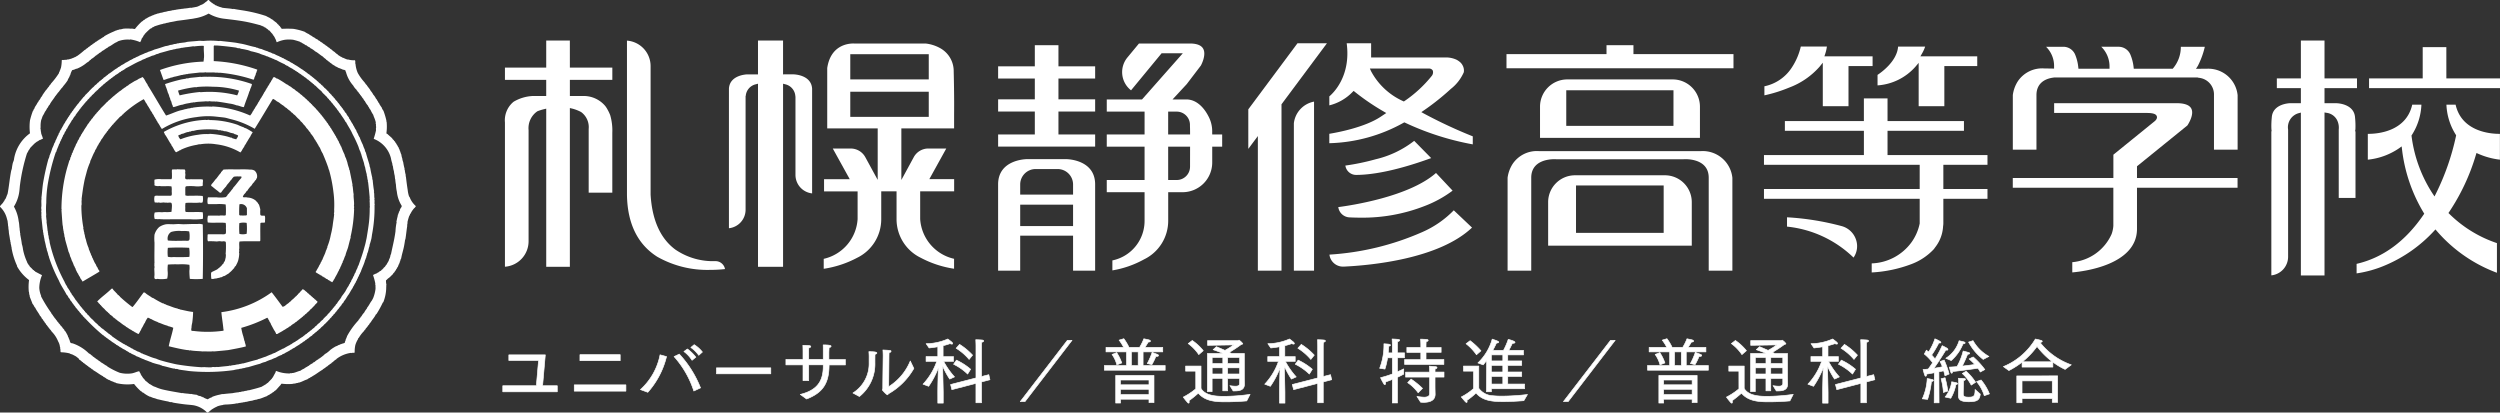 <svg xmlns="http://www.w3.org/2000/svg" width="364.096" height="60.078" viewBox="0 0 364.096 60.078"><rect x="0" y="0" width="364.096" height="60.078" fill="#333333" stroke="none"/><g transform="translate(-43.572 -49.369)"><g transform="translate(43.572 49.369)"><path d="M71.576,56.307c.076.094-.037.207,0,.364-.028-.007-.031.013-.033.033a20.41,20.41,0,0,0-6.334,1.221c.182.478.344.976.528,1.451.338-.052.564-.218.907-.264,0-.048.09-.008.082-.066a1.559,1.559,0,0,0,.511-.131c.4-.068.751-.174,1.122-.264a.818.818,0,0,0,.33-.066c.062,0,.149.017.165-.033.069-.007.176.024.2-.032.078-.011.2.027.231-.033.548-.069,1.187-.127,1.766-.2a3.515,3.515,0,0,0,.824-.033c.016,0,.05.033.066.033.255,0,.527-.008.775,0a2.524,2.524,0,0,1,.661.032c.117-.065.389.046.544,0A21.377,21.377,0,0,1,78.8,59.375c.1-.042.107-.1.133-.231.042-.22.23-.439.231-.693a.632.632,0,0,0,.131-.364c.053-.031.073-.092.066-.18a22.317,22.317,0,0,0-6.334-1.238V54.46a.076.076,0,0,0,.065-.066c.138-.027.276.045.33,0,.967.06,1.9.175,2.8.3.114.016.232.081.346.1.06.009.126-.011.18,0,.114.021.234.082.348.1.253.037.474.078.708.133a2.771,2.771,0,0,1,.628.2,12.446,12.446,0,0,1,1.254.33c.324.18.766.245,1.088.429h.1a2.224,2.224,0,0,0,.561.231c-.027.069.092,0,.065.066.249.036.381.191.628.231a13.468,13.468,0,0,0,1.254.626c.04.113.222.085.263.2h.1a3.739,3.739,0,0,0,.726.43c.125.139.35.176.462.329.077-.021.056.056.133.033a.235.235,0,0,0,.2.133c.165.21.472.275.626.495.077-.023.056.054.133.032a1.213,1.213,0,0,0,.4.3c.029.049.05.1.133.1a.445.445,0,0,0,.264.2c.054.066.089.153.2.165a1.129,1.129,0,0,0,.362.3c.056.066.09.153.2.165.077.088.131.2.264.232a8.212,8.212,0,0,0,.857.791,1.975,1.975,0,0,0,.413.463,4.968,4.968,0,0,0,.413.4c.042.145.166.207.264.3.032.133.143.186.231.264a1.723,1.723,0,0,0,.329.4,1.367,1.367,0,0,0,.3.364c0,.1.076.122.133.165,0,.1.074.122.131.165a1.05,1.05,0,0,0,.264.364,1.028,1.028,0,0,0,.264.362c.233.422.547.762.759,1.2.037.024.048.073.1.082.289.585.667,1.081.923,1.7a19.777,19.777,0,0,1,.89,1.9,3.327,3.327,0,0,0,.3.758c-.007.1.009.167.066.2.117.492.285.934.429,1.4a3.2,3.2,0,0,0,.165.626,7.951,7.951,0,0,0,.231.99.838.838,0,0,0,.066.362,2.408,2.408,0,0,0,.1.561c.011.078-.028.2.033.231.084.706.168,1.494.231,2.261.008.036-.032.023-.033.049.1.172-.032.569.065.742-.036.035-.06.186,0,.215-.069.157.042.3-.032.462a17.768,17.768,0,0,1-.1,2.095c-.089.772-.215,1.5-.33,2.21-.033.208-.089.413-.131.628-.066.33-.176.7-.264,1.023-.23.846-.533,1.645-.792,2.408a1.045,1.045,0,0,0-.165.4,3.205,3.205,0,0,0-.3.693c-.169.141-.157.459-.33.594-.038.291-.26.4-.3.693a.788.788,0,0,0-.2.364c-.053-.021-.012.053-.065.033-.077.308-.306.463-.4.758-.053-.02-.012.054-.065.033.021.077-.056.056-.033.133a9.308,9.308,0,0,1-.594.825c-.167.415-.507.658-.693,1.055a.534.534,0,0,0-.231.3c-.066.054-.153.089-.166.2a1.133,1.133,0,0,0-.3.364c-.066.054-.154.089-.166.2-.086.078-.2.131-.231.264-.119.111-.265.2-.329.362a6.594,6.594,0,0,0-.578.561.082.082,0,0,0-.016.066,2.268,2.268,0,0,0-.528.495,1.715,1.715,0,0,0-.462.429c-.155.054-.23.188-.33.3a1.73,1.73,0,0,0-.4.33,1.024,1.024,0,0,0-.33.264c-.1,0-.122.074-.165.131-.1,0-.123.076-.165.131a1.078,1.078,0,0,0-.4.3c-.081,0-.1.05-.131.1a7.825,7.825,0,0,0-.923.626c-.074-.024-.052.049-.115.033-.024.037-.074.048-.084.1a2.166,2.166,0,0,0-.593.362c-.077.012-.142.034-.166.1a8.617,8.617,0,0,0-.957.528c-.138.009-.194.076-.313.131-.328.154-.7.362-1.006.528-.151-.013-.172.1-.314.1,0,.046-.09.008-.082.065a8.37,8.37,0,0,0-.89.364c-.386.1-.708.271-1.105.362,0,.048-.09.009-.082.066-.719.167-1.392.379-2.095.561-.062,0-.15-.017-.166.033-.062,0-.149-.017-.165.033a.841.841,0,0,0-.33.065,2.432,2.432,0,0,0-.561.1,2.865,2.865,0,0,0-.626.1c-.086.012-.228-.031-.264.032-.529.053-1.063.1-1.583.166-.068-.064-.133.05-.2-.033-.158.094-.535-.029-.693.066a9.344,9.344,0,0,1-1.172-.033c-.066.077-.13-.044-.2.033a34.681,34.681,0,0,1-3.6-.4c-.345-.054-.711-.151-1.056-.231-.423-.1-.854-.211-1.254-.329a4.7,4.7,0,0,1-.825-.3c-.716-.163-1.282-.478-1.946-.693.021-.054-.053-.013-.033-.066h-.131a1.693,1.693,0,0,0-.626-.3,2.426,2.426,0,0,0-.528-.264.786.786,0,0,0-.364-.2c-.192-.182-.5-.245-.693-.429h-.1a.441.441,0,0,0-.264-.166,63307.886,63307.886,0,0,0-.857-.528,778.271,778.271,0,0,1-.858-.593c-.042-.057-.069-.129-.165-.133-.029-.048-.05-.1-.131-.1a.372.372,0,0,0-.231-.166c-.056-.066-.09-.153-.2-.165a1.022,1.022,0,0,0-.329-.264.864.864,0,0,0-.33-.264v-.065c-.234-.1-.336-.325-.561-.43a2,2,0,0,0-.495-.462c0-.046-.056-.032-.033-.1-.168-.008-.142-.21-.3-.231,0-.048-.056-.033-.033-.1-.184-.058-.24-.244-.4-.33a1.471,1.471,0,0,0-.4-.429c-.065-.167-.211-.251-.33-.364,0-.1-.074-.122-.131-.165-.023-.121-.122-.165-.2-.231a1.137,1.137,0,0,0-.3-.364c0-.081-.05-.1-.1-.131a1.651,1.651,0,0,0-.33-.429.54.54,0,0,0-.2-.264c.005-.082-.05-.1-.1-.133a6.644,6.644,0,0,0-.594-.857.444.444,0,0,0-.165-.264,1.838,1.838,0,0,0-.231-.413,1.691,1.691,0,0,0-.2-.28,1.6,1.6,0,0,0-.264-.462.422.422,0,0,0-.133-.232V88.82a22.719,22.719,0,0,1-2.21-5.806,2.3,2.3,0,0,0-.131-.628,1.751,1.751,0,0,0-.1-.56c-.011-.078.028-.2-.033-.231-.011-.078.028-.2-.033-.231-.041-.464-.1-.912-.165-1.353-.019-.052.025-.04.033-.066-.048-.216-.07-.564-.1-.841,0-.037.034-.023.033-.049a10.769,10.769,0,0,1,0-1.815,18.07,18.07,0,0,1,.165-2.359c.009-.074.023-.154.033-.231a29.521,29.521,0,0,1,1.189-4.783c.053.02.012-.054.065-.033.1-.439.306-.772.429-1.189.054.021.013-.053.066-.032a1.273,1.273,0,0,1,.231-.528.188.188,0,0,1,.1-.2c.007-.2.158-.26.165-.463a1.119,1.119,0,0,0,.264-.495.793.793,0,0,0,.231-.429c.057,0,.042-.068.1-.065.191-.48.517-.824.726-1.287h.066a1.916,1.916,0,0,1,.429-.628c.019-.169.162-.211.2-.362.049-.029.1-.05.1-.133.048-.028.1-.05.1-.131a.372.372,0,0,0,.166-.231.449.449,0,0,0,.2-.264c.066-.054.153-.089.165-.2.049-.029.1-.05.1-.133h.065c.012-.154.187-.143.2-.3.066-.054.153-.089.165-.2.109-.1.243-.174.3-.33.107-.1.243-.174.3-.329.046,0,.032-.056.1-.033a.125.125,0,0,1,.133-.131c.04-.149.226-.259.362-.4s.237-.3.379-.362c.023-.005.013-.042.017-.066.235-.1.321-.349.544-.462.023-.005.013-.041.016-.066.122-.023.165-.122.231-.2.122-.023.165-.122.231-.2a1.318,1.318,0,0,0,.364-.3,1.061,1.061,0,0,0,.33-.264c.109-.012.143-.1.2-.164a.369.369,0,0,0,.231-.166.54.54,0,0,0,.264-.2,1.028,1.028,0,0,0,.362-.264,2.561,2.561,0,0,0,.628-.429.233.233,0,0,0,.2-.133,2.79,2.79,0,0,0,.693-.429c.748-.368,1.424-.809,2.228-1.121.2-.17.531-.207.742-.364a6.644,6.644,0,0,0,.825-.33,1.731,1.731,0,0,0,.626-.231,1.385,1.385,0,0,0,.495-.165c.511-.129,1.035-.287,1.567-.429a1.573,1.573,0,0,0,.43-.1,1.752,1.752,0,0,0,.462-.1,3.566,3.566,0,0,0,.726-.133c.069-.008.178.024.2-.033.078-.011.2.028.231-.033.439-.031.853-.1,1.3-.165.054-.02.013.053.066.033a11.073,11.073,0,0,1,1.385-.1.079.079,0,0,0,.066.066c-.061.586.082,1.259,0,1.815C71.6,56.3,71.6,56.307,71.576,56.307Zm.545,2.607a5.425,5.425,0,0,0-.957.033c-.027-.008-.015-.052-.066-.033-.525.07-1.047.109-1.551.165-.081.009-.166.058-.247.066s-.149-.011-.215,0-.118.057-.182.066c-.24.033-.4.054-.61.1a23.528,23.528,0,0,0-2.326.661v.115c.066.045.042.113.066.18a7.043,7.043,0,0,1,.329.958,2.2,2.2,0,0,1,.232.659c.106.1.106.3.165.462.011.031.053.049.066.082a2.7,2.7,0,0,1,.131.479.721.721,0,0,1,.133.362.077.077,0,0,1,.065.066c.488-.089.852-.3,1.369-.362a3.62,3.62,0,0,1,.858-.2c.025,0,.012-.041.049-.033h.149c.029-.064.18-.007.215-.065h.18c.036-.064.178-.021.264-.033.508-.119,1.16-.094,1.715-.166a.3.3,0,0,0,.264,0c.027.008.015.053.066.033.041-.058.236-.041.28,0,.054.021.013-.053.066-.033.146.092.5-.023.643.066.062.024.032-.045.082-.033.654.068,1.349.188,1.946.3a4.145,4.145,0,0,1,1.056.264c.406.035.653.227,1.056.264,0-.02.005-.038.033-.033.231-.791.561-1.483.791-2.277.07.027,0-.092.066-.065.046-.382.268-.59.3-.99A18.585,18.585,0,0,0,72.121,58.914Zm-9.98.3a2.2,2.2,0,0,1-.594.329,349.244,349.244,0,0,1-.858.528.484.484,0,0,1-.3.2,1.189,1.189,0,0,1-.43.3c-.028.049-.049.1-.131.1a3.091,3.091,0,0,1-.628.462c-.041.057-.068.129-.165.131a.76.76,0,0,1-.3.232c0,.024.007.06-.016.065-.406.271-.712.641-1.105.923.023.068-.036.053-.033.1h-.066q-.458.5-.957.957c-.042.188-.253.208-.3.4H56.2c-.023.121-.122.165-.2.231-.023.121-.122.165-.2.231,0,.1-.076.122-.131.165-.012.109-.1.143-.166.2a.534.534,0,0,1-.231.3,1.475,1.475,0,0,1-.3.4,1.074,1.074,0,0,1-.264.362c-.2.389-.48.686-.661,1.089-.053-.021-.012.053-.065.032-.012.077-.035.142-.1.166-.011.077-.034.142-.1.165a1.839,1.839,0,0,1-.3.528,1.061,1.061,0,0,1-.232.429,1.589,1.589,0,0,1-.263.528c-.072.313-.264.507-.33.825-.053-.021-.013.053-.066.033v.131c-.081.053-.069.139-.1.231-.015.042-.076.073-.1.133s-.011.142-.033.2c-.008.021-.056.04-.066.066-.021.058-.007.137-.032.2-.011.023-.057.041-.066.066-.046.123-.046.265-.1.4-.009.024-.056.038-.066.066-.05.135-.092.293-.131.429-.064.216-.131.436-.2.659a22.41,22.41,0,0,0-.825,6,.122.122,0,0,1,0,.165c.054.712.1,1.5.165,2.161a1.877,1.877,0,0,1,.066.528c.057.021.025.129.033.2a.848.848,0,0,1,.066.364,1.716,1.716,0,0,1,.1.56,1.205,1.205,0,0,1,.1.43c.163.622.345,1.2.495,1.8a2.342,2.342,0,0,1,.231.659,2.855,2.855,0,0,1,.231.594,4.17,4.17,0,0,1,.33.792c.041,0,.04.036.066.049.027.21.179.292.2.511a74.455,74.455,0,0,0,.264.528.191.191,0,0,1,.1.2c.065.024.089.089.1.166a.782.782,0,0,1,.2.362,4.118,4.118,0,0,1,.33.495c.805-.492,1.639-.957,2.441-1.451v-.131a1.128,1.128,0,0,1-.264-.463,1,1,0,0,1-.231-.429,2.946,2.946,0,0,1-.364-.693c-.029-.056-.092-.08-.065-.165a.738.738,0,0,1-.166-.364,1.35,1.35,0,0,1-.2-.495c-.041,0-.04-.037-.066-.049-.027-.253-.184-.377-.2-.643a6.235,6.235,0,0,1-.4-1.238,2.459,2.459,0,0,1-.166-.693.44.44,0,0,1-.065-.3c-.089-.18-.081-.458-.166-.642-.02-.054.054-.013.033-.066a17.884,17.884,0,0,1-.3-3.249c.1-.208-.028-.634.066-.842-.085-.009.053-.058-.033-.082.048-.427.107-.86.166-1.27.065-.475.15-.923.231-1.353.074-.4.2-.835.3-1.187a9.116,9.116,0,0,1,.561-1.616v-.133c.237-.443.4-.969.659-1.385a.9.9,0,0,1,.232-.429v-.1c.137-.084.126-.313.264-.4a1.463,1.463,0,0,1,.3-.495c.012-.077.035-.142.1-.166-.021-.077.054-.054.033-.131.26-.257.4-.637.659-.892,0-.1.076-.122.133-.164a.439.439,0,0,1,.2-.264.534.534,0,0,1,.231-.3c.046-.174.234-.206.264-.4h.065c.033-.133.145-.186.232-.264.053-.155.188-.23.3-.33a.183.183,0,0,1,.166-.165v-.066a2.084,2.084,0,0,0,.329-.329,1.708,1.708,0,0,1,.4-.33c.078-.088.131-.2.264-.231,0-.025-.007-.061.016-.066A15.954,15.954,0,0,1,62.85,62.18a1.661,1.661,0,0,1,.281.462,1.914,1.914,0,0,1,.3.495c.065.023.089.088.1.165.065.024.088.089.1.165.064.024.088.089.1.166.1.028.089.159.133.231.008.013.057.02.065.049.036.118.155.183.166.313a2.132,2.132,0,0,1,.329.561c.065.024.089.088.1.165a1.117,1.117,0,0,1,.231.4c.065.023.088.088.1.165a4.088,4.088,0,0,1,.462.759c.109.038.077.22.214.231a12.488,12.488,0,0,1,5.015-1.715,10.6,10.6,0,0,1,2.887-.066c.4.048.779.08,1.171.133.3.041.637.162.939.231A12.7,12.7,0,0,1,79,66.5c.89-1.425,1.747-2.883,2.623-4.321.052.019.04-.027.066-.033a2.4,2.4,0,0,1,.544.362,1.9,1.9,0,0,1,.594.4c.081-.005.1.05.131.1a.8.8,0,0,1,.364.264c.1,0,.122.076.165.133a.534.534,0,0,1,.3.231c.082-.005.1.05.131.1a1.539,1.539,0,0,1,.463.4c.187.042.207.253.4.3v.065h.066c.126.139.252.285.4.43s.364.289.429.462a1.7,1.7,0,0,1,.43.462,2.218,2.218,0,0,1,.429.528,2.121,2.121,0,0,1,.4.495.623.623,0,0,1,.231.329,3.147,3.147,0,0,1,.561.825.444.444,0,0,1,.165.264.748.748,0,0,1,.2.33c.064.023.088.088.1.165a.19.19,0,0,1,.1.2,1.034,1.034,0,0,1,.165.215c.1.155.2.46.3.643.029.054.093.081.066.165.041,0,.04.037.065.049.305.714.6,1.433.858,2.194v.131c.041,0,.04.037.066.05a20.293,20.293,0,0,1,.659,3.3,13.9,13.9,0,0,1,.1,2.557,1.653,1.653,0,0,1-.033.561c-.013.052.057.02.033.082-.037.523-.143,1.057-.2,1.535-.032.28-.085.537-.131.792-.053.292-.109.48-.165.726a8.495,8.495,0,0,1-.495,1.682v.131c-.1.113-.1.322-.2.429-.121.507-.377.877-.527,1.353-.054-.02-.013.053-.066.033a.49.49,0,0,1-.166.33.315.315,0,0,1-.131.263v.1c-.053-.02-.012.053-.066.033-.113.338-.329.573-.462.89-.053-.02-.012.054-.066.033v.133c.088.012.126.089.2.131.033.02.094.005.131.033.017.012.015.054.033.066.036.021.1.011.131.033s.015.054.033.065.1.009.133.033.013.056.033.066.089.009.131.033.081.1.133.131c.035.021.094.011.131.033.021.013.015.056.033.066.036.021.093.011.131.033.02.011.019.056.033.065s.05-.007.066,0,.021.058.033.066.049-.008.066,0,.023.06.032.066c.061.036.139.031.2.066s.08.1.131.131c.034.023.1.013.133.033.056.032.086.106.131.131s.1.011.131.033c.084.052.1.135.232.1a.552.552,0,0,1,.165-.264c.011-.077.034-.142.1-.165.166-.4.418-.7.561-1.122.053.021.013-.053.066-.033a1.02,1.02,0,0,1,.231-.462v-.131c.174-.179.2-.507.362-.693V85.8c.179-.249.234-.625.4-.89.076-.434.288-.831.4-1.254.115-.452.218-.906.364-1.353.005-.032-.023-.032-.033-.049a20.523,20.523,0,0,0,.528-4.108c.012-.05-.057-.02-.033-.082.053-.094.02-.247.033-.313,0,0-.04-.005-.033-.033.1-.442-.094-1.339-.033-1.715-.1-.419-.076-.958-.2-1.353.02,0,.038-.005.033-.033-.142-.746-.288-1.43-.429-2.144-.058.008-.019-.081-.066-.082v-.133a5.832,5.832,0,0,1-.264-.906,77.726,77.726,0,0,1-.2-.594,1.835,1.835,0,0,1-.2-.528,10.5,10.5,0,0,1-.495-1.187c-.041,0-.04-.037-.065-.049-.06-.277-.247-.425-.3-.71a.768.768,0,0,1-.2-.364.777.777,0,0,1-.2-.362.335.335,0,0,1-.131-.231c-.041,0-.04-.037-.066-.049-.157-.322-.37-.588-.528-.907-.05-.009-.061-.058-.1-.082V66.2a1.939,1.939,0,0,1-.364-.527.736.736,0,0,1-.231-.33c-.057-.042-.129-.069-.131-.165-.049-.029-.1-.05-.1-.133a.54.54,0,0,1-.2-.264,1.051,1.051,0,0,1-.264-.329c-.066-.056-.153-.09-.165-.2a1.827,1.827,0,0,1-.364-.429c-.024,0-.061.005-.066-.016-.036-.145-.207-.157-.231-.314a2.235,2.235,0,0,1-.28-.264c-.1-.1-.247-.207-.28-.329a.183.183,0,0,1-.166-.166c-.222-.074-.273-.32-.495-.4.037-.1-.1-.029-.065-.131-.237-.115-.346-.358-.594-.462v-.066c-.082,0-.1-.05-.131-.1a1.428,1.428,0,0,1-.4-.33c-.1,0-.122-.074-.165-.131a1.874,1.874,0,0,1-.528-.4,1.228,1.228,0,0,1-.429-.3c-.082,0-.1-.05-.133-.1-.243-.065-.352-.264-.593-.33a15.224,15.224,0,0,0-1.32-.824h-.1a1.2,1.2,0,0,0-.411-.231c-.054.04-.082.1-.149.131-.052.245-.24.354-.3.594-.053-.02-.013.053-.066.033-.011.077-.035.141-.1.165a1.316,1.316,0,0,1-.263.429.748.748,0,0,1-.2.33c-.011.077-.033.142-.1.165-.061.259-.269.369-.33.628-.053-.021-.012.053-.066.033v.1c-.053-.02-.012.054-.065.033-.012.077-.035.142-.1.166-.057.228-.248.324-.3.56-.053-.02-.012.053-.065.033a.336.336,0,0,1-.133.231,4.02,4.02,0,0,1-.462.759c-.058.228-.248.324-.3.561-.053-.021-.012.053-.066.033a2.114,2.114,0,0,1-.4.626,15.353,15.353,0,0,0-5.477-1.32c-.032,0-.032.023-.049.033a14.2,14.2,0,0,0-2.772.133c-.028.06-.153.023-.231.033a1.781,1.781,0,0,1-.528.1,1.551,1.551,0,0,1-.429.1,5.082,5.082,0,0,1-.628.165c-.744.2-1.405.541-2.127.759-.926-1.466-1.782-3-2.705-4.47V60c-.292-.3-.4-.791-.727-1.055A2.385,2.385,0,0,1,62.141,59.211Zm9.765,5.972a13.3,13.3,0,0,0-6.1,1.747c-.036.179.111.175.1.33.371.482.626,1.079.99,1.567v.084c.268.281.369.73.661.988.168-.019.222-.151.4-.165a.318.318,0,0,1,.264-.131c0-.041.037-.041.049-.066a8.842,8.842,0,0,1,2.376-.726.926.926,0,0,1,.429-.066,7.119,7.119,0,0,1,2.128-.033c.073.011.162.027.231.033a9.126,9.126,0,0,1,3.513,1.187c.06-.044.064-.145.149-.165a3.5,3.5,0,0,1,.4-.659c.061-.259.269-.369.33-.628.053.021.013-.053.066-.033.011-.077.034-.141.1-.165.053-.211.216-.31.263-.528h.066a3.92,3.92,0,0,1,.4-.726V66.98a11.13,11.13,0,0,0-.988-.577.5.5,0,0,1-.3-.133,7.358,7.358,0,0,1-.892-.362,12.793,12.793,0,0,0-4.09-.694C72.3,65.1,72.02,65.269,71.906,65.183ZM66.991,72.44c-.076.077-.033.385-.033.61,0,.353.034.65-.082.776-.52.011-.881,0-1.485,0a2.539,2.539,0,0,0-.957.065c-.065.137.012.218-.049.364.089.1-.027.4.065.495a1.317,1.317,0,0,0,.693.066c.509.1,1.24-.031,1.749.065a2.305,2.305,0,0,1,.033.661c0,.186.065.563-.049.659-.077.065-.438.033-.594.033h-1.27c-.211,0-.434-.041-.577.066a1.675,1.675,0,0,0,.016.906c.129.037.333,0,.446.05.118-.086.241,0,.379,0,.235,0,.515-.086.677,0,.085.024.07-.05.149-.033a.684.684,0,0,0,.147.033c.178.012.536-.078.643.049a1.062,1.062,0,0,1,.066.4c0,.263-.042.643-.066.874a4.261,4.261,0,0,1-.939.033,3,3,0,0,0-.43.033,4.414,4.414,0,0,0-1.072.033,1.519,1.519,0,0,0,0,.941c.127.042.354-.013.462.049.077.021.056-.054.133-.033a14.567,14.567,0,0,0,1.649.033h3.069a7.967,7.967,0,0,0,1.7-.066,3.764,3.764,0,0,0-.016-.957c-.756-.085-1.692.009-2.474-.049-.106-.138-.066-.394-.066-.628a2.7,2.7,0,0,1,.033-.675c.613-.1,1.45.031,2.062-.066a.5.5,0,0,0,.429-.033,2.159,2.159,0,0,0,.017-.923,10.352,10.352,0,0,0-1.353-.033h-.626a1.028,1.028,0,0,1-.561-.066c.012-.4-.021-.846.017-1.221a.322.322,0,0,1,.165-.1,8.463,8.463,0,0,1,1.154,0,3.831,3.831,0,0,0,1.138-.032c.106-.072.066-.2.066-.3,0-.257.094-.544-.033-.661-.521-.052-1.168.011-1.731-.032-.065-.016-.042.057-.115.032-.157-.054-.512.053-.628-.082-.147-.174.068-.616-.066-.857a.612.612,0,0,0-.033-.495c-.446-.053-.722,0-1.088-.05-.08.025-.277.072-.346,0C67.285,72.469,67.086,72.344,66.991,72.44ZM77.5,76a1.672,1.672,0,0,0,.346-.462c.066.023.052-.036.1-.033a1.566,1.566,0,0,1,.214-.33,3.509,3.509,0,0,1,.413-.462,1.359,1.359,0,0,1,.364-.462.718.718,0,0,1,.264-.33.651.651,0,0,1,.131-.264,1.068,1.068,0,0,0-.362-1.088,1.226,1.226,0,0,0-.677-.133c-.494-.058-1.217-.033-1.9-.033-.614,0-1.441-.024-1.946.033a3.436,3.436,0,0,1-.33.364c-.016.019-.009.069-.033.1-.106.133-.245.272-.329.4-.046.068-.1.146-.149.2-.061.073-.094.129-.149.2s-.139.134-.2.215c-.119.162-.232.309-.346.444s-.252.234-.248.413c.052.048.09.109.165.133q.4.342.825.659c.129.093.249.306.462.215a6.949,6.949,0,0,1,.726-.892,1.77,1.77,0,0,1,.313-.429c.1-.135.175-.2.264-.33a.548.548,0,0,1,.182-.2,1.943,1.943,0,0,1,.379-.462,3.419,3.419,0,0,1,.693-.033c.178,0,.381-.037.446.082a.239.239,0,0,0-.066.149c-.411.435-.736.958-1.154,1.386-.081.216-.271.322-.364.527-.167.13-.251.344-.429.463a1.054,1.054,0,0,1-.313.4,4.639,4.639,0,0,1-1.353.033H72.2a1.991,1.991,0,0,0-.033.957c.029,0,.082-.017.066.033h1.221a6.452,6.452,0,0,1,1.319.049,9.519,9.519,0,0,1,.017,1.534c-.013.027-.053.025-.049.066a1.566,1.566,0,0,1-.43,0,2.508,2.508,0,0,1-.264,0c-.068,0-.15.037-.231.033-.383-.019-.913-.017-1.616,0a2.094,2.094,0,0,0-.033.99c.793.1,1.812-.031,2.606.066a3.233,3.233,0,0,1,.033.775,4.589,4.589,0,0,1,0,.693c-.045.259-.456.182-.759.182H72.2a.079.079,0,0,1-.066.066c.032.308-.072.754.066.957a10.157,10.157,0,0,1,1.3.033,1.733,1.733,0,0,1,.743,0,.823.823,0,0,1,.495.016.437.437,0,0,1,.065.149,12.147,12.147,0,0,1-.033,1.65.377.377,0,0,1,0,.329c-.012.05.057.02.033.082-.066.23-.092.43-.165.643-.02.057-.076.066-.1.1-.037.053-.04.159-.065.2-.042.062-.125.1-.166.165a1.5,1.5,0,0,1-.264.3,2.774,2.774,0,0,1-.329.28c-.086.056-.114.107-.182.149-.107.066-.263.131-.4.2-.158.078-.413.163-.479.3a4.255,4.255,0,0,0,.033.858c.036.073.206.013.3.033a1.333,1.333,0,0,1,.429-.066,2,2,0,0,1,.446-.1c.1-.078.23-.058.346-.1.08-.028.147-.1.231-.133.05-.02.1-.013.149-.033.207-.092.377-.248.577-.329.142-.143.3-.253.446-.4s.263-.3.411-.429a.586.586,0,0,1,.066-.165c.042-.06.129-.1.165-.165.053-.089.1-.2.133-.264a2.89,2.89,0,0,0,.2-.463,4.589,4.589,0,0,0,.165-1.072c0-.038-.033-.073-.032-.115,0-.13.068-.285,0-.4.1-.329-.049-.917.082-1.221.926-.069,1.973-.017,2.952-.033a.079.079,0,0,1,.066-.066c.011-.852-.023-1.749.016-2.573.125-.146.551.011.677-.133-.032-.308.072-.754-.066-.957-.268-.015-.563.061-.626-.149a4.069,4.069,0,0,1,0-.742,5.115,5.115,0,0,0-.2-.726.564.564,0,0,1-.166-.264.752.752,0,0,1-.231-.248,1.953,1.953,0,0,0-1.286-.511c-.163-.085-.517.021-.661-.082A.952.952,0,0,1,77.5,76Zm-6.054,4.421a1.685,1.685,0,0,0-.775-.066h-.694c-.45,0-.918.033-1.352.033-.252,0-.491-.033-.726-.033-.257,0-.511.035-.743.033-.333,0-.715-.031-1.039,0a2.62,2.62,0,0,0-1.006.4,2.371,2.371,0,0,0-.694,1.122,5.992,5.992,0,0,0,0,1.154c0,1.012-.031,2.067,0,3.018,0,.025-.032.015-.032.05,0,.076.044.168,0,.264a.794.794,0,0,1,0,.462c.013.261.032.67.032.857s-.074.448.033.594c.072.1.251.081.379.033a4.428,4.428,0,0,0,1.436-.033,3.257,3.257,0,0,0,.066-1.089,5.149,5.149,0,0,1,.032-.957,13.372,13.372,0,0,1,1.551-.033A7.064,7.064,0,0,1,69.5,86.3a3.25,3.25,0,0,1,0,.874,10.837,10.837,0,0,0,.066,1.172,11.1,11.1,0,0,0,1.88,0C71.5,85.77,71.5,82.978,71.444,80.424ZM58.182,89.761c-.653.657-1.436,1.182-2.079,1.848,0,.046.056.032.033.1.066-.023.052.036.1.033.042.188.253.208.3.4.025,0,.061-.005.066.017a3.421,3.421,0,0,0,.528.544,2.615,2.615,0,0,0,.561.528v.066c.147.028.2.183.3.264.06.048.151.041.166.131.147.028.2.183.3.264.058.049.15.041.165.131.1,0,.122.076.165.133a.78.78,0,0,1,.3.231c.4.222.693.561,1.121.759,0,.057.069.042.066.1.289.127.488.346.792.462.126.149.369.182.495.329.2.069.34.2.544.264.168-.155.218-.431.379-.593-.009-.076.009-.123.066-.133v-.1c.21-.231.291-.589.495-.825a2.691,2.691,0,0,1,.413-.726c.118-.013.122.086.247.066a.191.191,0,0,0,.2.1,4.658,4.658,0,0,0,.991.462c-.027.07.092,0,.065.066.475.131.845.365,1.353.462-.027.07.092,0,.065.066a4.193,4.193,0,0,1,.792.248c-.178.938-.486,1.746-.659,2.688.858.207,1.778.431,2.705.561a.8.8,0,0,1,.364.066c.05.012.02-.057.082-.033.528.111,1.185.093,1.765.165.4-.042,1.1.057,1.551-.033.053-.02.012.053.066.033.711-.057,1.474-.125,2.127-.2.868-.162,1.742-.314,2.558-.528a.286.286,0,0,0-.033-.2c.011-.2-.117-.269-.1-.479a1.151,1.151,0,0,1-.131-.462c-.065-.068-.046-.153-.066-.231a7.994,7.994,0,0,1-.33-1.336,20.382,20.382,0,0,0,3.794-1.485c.05.1.166.142.165.3a.521.521,0,0,1,.165.3.777.777,0,0,1,.2.362,367.427,367.427,0,0,1,.462.858,1.833,1.833,0,0,1,.3.56H82.3c.3-.2.653-.348.941-.56.239-.1.393-.279.643-.364a.484.484,0,0,1,.3-.2,2.1,2.1,0,0,1,.314-.264,1.52,1.52,0,0,1,.28-.165,1.033,1.033,0,0,1,.364-.264c.041-.057.068-.13.165-.133a1.071,1.071,0,0,1,.329-.264c.042-.056.069-.129.166-.131.054-.066.089-.153.2-.166.066-.076.11-.175.231-.2.078-.086.131-.2.264-.231.089-.1.153-.22.3-.264-.007-.1.117-.069.115-.165a.192.192,0,0,0,.149-.165c.26-.135.393-.4.626-.561.106-.236.353-.329.462-.561.023-.077-.054-.056-.033-.131-.121-.023-.163-.122-.231-.2-.133-.032-.186-.143-.263-.231-.154-.011-.145-.186-.3-.2v-.065c-.121-.023-.165-.122-.231-.2-.122-.021-.165-.121-.231-.2-.133-.032-.187-.143-.264-.231-.228-.107-.328-.344-.61-.4-.1.041-.086.188-.215.2a2,2,0,0,1-.462.495.125.125,0,0,1-.133.131c-.04.186-.248.2-.313.364-.155.048-.176.23-.346.264,0,.024.005.061-.016.065-.13.031-.178.2-.3.264-.135.076-.253.236-.364.3-.249.138-.454.45-.775.462-.517-.714-1.041-1.421-1.584-2.111a15.784,15.784,0,0,1-7.324,2.9c.07.869.224,1.657.3,2.523.073.041.008.139-.017.182a16.235,16.235,0,0,1-4.305.033c-.135-.016-.275.021-.362-.082.02-.1-.041-.272.033-.313a2.766,2.766,0,0,1,.1-.759,13.315,13.315,0,0,0,.133-1.617c-.7-.066-1.291-.249-1.946-.362.025-.07-.093,0-.066-.066h-.166c.027-.069-.092,0-.065-.066-.617-.109-1.077-.374-1.65-.528.021-.053-.053-.012-.032-.065a.748.748,0,0,1-.4-.166h-.1a14.1,14.1,0,0,1-1.42-.791h-.1c-.33-.275-.752-.458-1.056-.759-.077,0-.1-.056-.2-.033-.533.7-1.03,1.445-1.6,2.111h-.066A22.675,22.675,0,0,1,59.4,90.965c0-.013-.015-.02-.033-.017a.125.125,0,0,0-.133-.131V90.75a.526.526,0,0,1-.3-.3c-.025,0-.061.007-.066-.016-.167-.245-.434-.391-.561-.677Z" transform="translate(-41.916 -47.729)" fill="none" fill-rule="evenodd"/><path d="M74.336,58.856c-.029.4-.251.608-.3.99-.069-.027,0,.092-.066.065-.23.793-.56,1.486-.791,2.277-.028-.005-.032.013-.033.033-.4-.037-.65-.23-1.056-.264a4.146,4.146,0,0,0-1.056-.264c-.6-.109-1.292-.23-1.946-.3-.05-.012-.02.057-.082.033-.147-.089-.5.025-.643-.066-.053-.02-.012.054-.066.033-.044-.041-.239-.058-.28,0-.052.02-.04-.025-.066-.033a.3.3,0,0,1-.264,0c-.556.072-1.207.046-1.715.166-.086.012-.228-.031-.264.033h-.18c-.035.058-.186,0-.215.065h-.149c-.037-.008-.024.032-.049.033a3.62,3.62,0,0,0-.858.2c-.517.058-.881.273-1.369.362a.077.077,0,0,0-.065-.066.721.721,0,0,0-.133-.362,2.7,2.7,0,0,0-.131-.479c-.013-.033-.056-.052-.066-.082-.058-.158-.058-.36-.165-.462a2.2,2.2,0,0,0-.232-.659,7.041,7.041,0,0,0-.329-.958c-.024-.068,0-.135-.066-.18v-.115a23.529,23.529,0,0,1,2.326-.661c.212-.044.37-.065.61-.1.064-.009.122-.057.182-.066s.143.008.215,0,.166-.057.247-.066c.5-.056,1.026-.094,1.551-.165.052-.019.04.025.066.033a5.425,5.425,0,0,1,.957-.033A18.586,18.586,0,0,1,74.336,58.856Zm-4.354.462a12.54,12.54,0,0,0-1.3-.066,14.72,14.72,0,0,0-2.309.033c-.073.07-.271.016-.4.033a15.9,15.9,0,0,0-2.392.495,3.965,3.965,0,0,0,.232.693,22.239,22.239,0,0,1,2.985-.495c.02.019.031.046.082.033a16.159,16.159,0,0,1,5.312.462,3.223,3.223,0,0,0,.264-.693A13.956,13.956,0,0,0,69.982,59.318Z" transform="translate(-37.649 -46.616)" fill="#fff" fill-rule="evenodd"/><path d="M62.114,57.824c.33.264.435.752.727,1.055v.084c.923,1.467,1.779,3,2.705,4.47.722-.218,1.382-.564,2.127-.759a5.083,5.083,0,0,0,.628-.165,1.551,1.551,0,0,0,.429-.1,1.78,1.78,0,0,0,.528-.1c.078-.011.2.027.231-.033a14.2,14.2,0,0,1,2.772-.133c.017-.011.017-.037.049-.033a15.353,15.353,0,0,1,5.477,1.32,2.113,2.113,0,0,0,.4-.626c.054.02.013-.054.066-.033.049-.237.239-.333.3-.561a4.018,4.018,0,0,0,.462-.759c.08-.041.106-.135.133-.231.053.02.012-.053.065-.033.049-.236.24-.332.3-.56.065-.024.088-.089.1-.166.053.021.012-.053.065-.033v-.1c.054.02.013-.054.066-.033.061-.259.269-.369.33-.628.065-.023.088-.088.1-.165a.748.748,0,0,0,.2-.33,1.316,1.316,0,0,0,.263-.429c.065-.024.089-.088.1-.165.053.02.013-.053.066-.033.057-.24.245-.349.3-.594.066-.027.094-.092.149-.131a1.2,1.2,0,0,1,.411.231h.1a15.227,15.227,0,0,1,1.32.824c.241.066.35.265.593.33.029.049.05.1.133.1a1.229,1.229,0,0,0,.429.3,1.873,1.873,0,0,0,.528.4c.042.057.069.129.165.131a1.428,1.428,0,0,0,.4.33c.028.049.049.1.131.1v.066c.248.1.357.346.594.462-.037.1.1.029.065.131.222.076.273.321.495.4a.183.183,0,0,0,.166.166c.033.122.18.228.28.329a2.235,2.235,0,0,0,.28.264c.024.158.2.17.231.314.005.021.042.013.066.016a1.828,1.828,0,0,0,.364.429c.012.109.1.143.165.2a1.051,1.051,0,0,0,.264.329.54.54,0,0,0,.2.264c0,.082.05.1.1.133,0,.1.074.122.131.165a.736.736,0,0,0,.231.33,1.939,1.939,0,0,0,.364.527v.084c.037.024.048.073.1.082.158.32.371.585.528.907.027.012.025.052.066.049a.335.335,0,0,0,.131.231.777.777,0,0,0,.2.362.768.768,0,0,0,.2.364c.05.285.238.433.3.71.025.012.024.052.065.049a10.5,10.5,0,0,0,.495,1.187,1.835,1.835,0,0,0,.2.528,78.624,78.624,0,0,0,.2.594,5.833,5.833,0,0,0,.264.906v.133c.048,0,.008.09.066.082.141.714.287,1.4.429,2.144.005.028-.013.032-.033.033.122.4.1.934.2,1.353-.061.377.129,1.274.033,1.715-.007.028.033.035.033.033-.013.066.02.219-.033.313-.024.062.045.032.033.082a20.522,20.522,0,0,1-.528,4.108c.011.017.038.017.033.049-.146.447-.248.9-.364,1.353-.107.423-.32.82-.4,1.254-.163.265-.218.641-.4.89v.133c-.166.186-.188.513-.362.693v.131a1.02,1.02,0,0,0-.231.462c-.053-.02-.013.054-.066.033-.143.418-.4.726-.561,1.122-.064.023-.088.088-.1.165a.552.552,0,0,0-.164.264c-.13.036-.149-.048-.232-.1-.036-.023-.09-.009-.131-.033s-.076-.1-.131-.131c-.037-.02-.1-.011-.133-.033-.052-.032-.081-.1-.131-.131s-.138-.03-.2-.066c-.009-.007-.011-.056-.032-.066s-.052.011-.066,0-.016-.058-.033-.066-.052.011-.066,0-.013-.054-.033-.065c-.038-.023-.1-.012-.131-.033-.019-.011-.012-.053-.033-.066-.037-.023-.1-.012-.131-.033-.052-.029-.086-.106-.133-.131s-.1-.013-.131-.033-.012-.05-.033-.066-.1-.016-.133-.033-.012-.05-.033-.065-.1-.012-.131-.033c-.019-.012-.016-.054-.033-.066-.037-.028-.1-.013-.131-.033-.073-.042-.111-.119-.2-.131V86.13c.054.021.013-.053.066-.033.133-.317.349-.552.462-.89.054.02.013-.053.066-.033v-.1a.315.315,0,0,0,.131-.263.49.49,0,0,0,.166-.33c.053.02.012-.053.066-.033.15-.476.406-.846.527-1.353.1-.106.1-.316.2-.429v-.131a8.495,8.495,0,0,0,.495-1.682c.056-.245.111-.434.165-.726.046-.255.1-.512.131-.792.056-.478.162-1.012.2-1.535.024-.062-.046-.031-.033-.082a1.653,1.653,0,0,0,.033-.561,13.893,13.893,0,0,0-.1-2.557,20.29,20.29,0,0,0-.659-3.3c-.027-.013-.025-.053-.066-.05v-.131c-.255-.762-.553-1.481-.858-2.194-.025-.012-.024-.052-.065-.049.027-.084-.037-.11-.066-.165-.1-.183-.2-.488-.3-.643a1.034,1.034,0,0,0-.165-.215.19.19,0,0,0-.1-.2c-.011-.077-.034-.142-.1-.165a.748.748,0,0,0-.2-.33.444.444,0,0,0-.165-.264,3.148,3.148,0,0,0-.561-.825.623.623,0,0,0-.231-.329,2.122,2.122,0,0,0-.4-.495,2.219,2.219,0,0,0-.429-.528,1.7,1.7,0,0,0-.43-.462c-.065-.172-.283-.316-.429-.462s-.269-.291-.4-.43h-.066V63.3c-.188-.044-.208-.255-.4-.3a1.539,1.539,0,0,0-.463-.4c-.028-.048-.049-.1-.131-.1a.534.534,0,0,0-.3-.231c-.042-.057-.069-.13-.165-.133a.8.8,0,0,0-.364-.264c-.028-.048-.05-.1-.131-.1a1.9,1.9,0,0,0-.594-.4,2.4,2.4,0,0,0-.544-.362c-.027.007-.015.052-.066.033-.876,1.438-1.733,2.9-2.623,4.321A12.706,12.706,0,0,0,74.98,63.96c-.3-.069-.64-.19-.939-.231-.393-.053-.767-.085-1.172-.133a10.594,10.594,0,0,0-2.887.066,12.488,12.488,0,0,0-5.015,1.715c-.137-.011-.1-.192-.214-.231a4.088,4.088,0,0,0-.462-.759c-.012-.077-.035-.142-.1-.165a1.117,1.117,0,0,0-.231-.4c-.011-.077-.034-.141-.1-.165a2.133,2.133,0,0,0-.329-.561c-.011-.13-.13-.2-.166-.313-.008-.029-.057-.036-.065-.049-.044-.072-.034-.2-.133-.231-.011-.077-.034-.142-.1-.166-.012-.076-.035-.141-.1-.165-.011-.077-.035-.142-.1-.165a1.912,1.912,0,0,0-.3-.495,1.661,1.661,0,0,0-.281-.462,15.955,15.955,0,0,0-2.936,2.111c-.023.005-.013.041-.016.066-.133.032-.186.143-.264.231a1.708,1.708,0,0,0-.4.33,2.084,2.084,0,0,1-.329.329v.066a.183.183,0,0,0-.166.165c-.107.1-.243.175-.3.33-.088.078-.2.131-.232.264h-.065c-.031.19-.218.222-.264.4a.534.534,0,0,0-.231.3.439.439,0,0,0-.2.264c-.057.042-.13.069-.133.165-.263.255-.4.634-.659.892.021.077-.054.054-.033.131-.065.024-.088.089-.1.166a1.464,1.464,0,0,0-.3.495c-.138.082-.127.312-.264.4v.1a.9.9,0,0,0-.232.429c-.264.417-.422.942-.659,1.385V70.2a9.116,9.116,0,0,0-.561,1.616c-.094.353-.222.787-.3,1.187-.081.43-.166.878-.231,1.353-.058.41-.118.842-.166,1.27.086.024-.052.073.033.082-.094.208.029.634-.066.842a17.886,17.886,0,0,0,.3,3.249c.021.053-.053.012-.033.066.085.184.077.462.166.642a.44.44,0,0,0,.065.3,2.457,2.457,0,0,0,.166.693,6.235,6.235,0,0,0,.4,1.238c.013.267.171.39.2.643.027.012.025.052.066.049a1.349,1.349,0,0,0,.2.495.738.738,0,0,0,.166.364c-.027.085.036.109.065.165a2.946,2.946,0,0,0,.364.693,1,1,0,0,0,.231.429,1.128,1.128,0,0,0,.264.463v.131c-.8.495-1.636.959-2.441,1.451a4.121,4.121,0,0,0-.33-.495.782.782,0,0,0-.2-.362c-.011-.077-.035-.142-.1-.166a.191.191,0,0,0-.1-.2,71.736,71.736,0,0,1-.264-.528c-.019-.219-.171-.3-.2-.511-.027-.013-.025-.053-.066-.049a4.17,4.17,0,0,0-.33-.792,2.855,2.855,0,0,0-.231-.594,2.343,2.343,0,0,0-.231-.659c-.15-.594-.332-1.176-.495-1.8a1.205,1.205,0,0,0-.1-.43,1.716,1.716,0,0,0-.1-.56.848.848,0,0,0-.066-.364c-.008-.069.024-.176-.033-.2a1.878,1.878,0,0,0-.066-.528c-.065-.659-.11-1.449-.165-2.161a.122.122,0,0,0,0-.164,22.41,22.41,0,0,1,.825-6c.066-.223.134-.443.2-.659.04-.135.081-.293.131-.429.011-.028.057-.042.066-.066.053-.13.053-.272.1-.4.009-.025.056-.044.066-.066.025-.061.011-.139.032-.2.011-.027.058-.045.066-.066.023-.056.011-.139.033-.2s.085-.09.1-.133c.029-.092.017-.178.1-.231V68.48c.053.02.013-.054.066-.033.066-.318.259-.512.33-.825a1.589,1.589,0,0,0,.263-.528,1.061,1.061,0,0,0,.232-.429,1.839,1.839,0,0,0,.3-.528c.065-.023.089-.088.1-.165.065-.024.088-.089.1-.166.053.021.012-.053.065-.032.18-.4.466-.7.661-1.089a1.074,1.074,0,0,0,.264-.362,1.475,1.475,0,0,0,.3-.4.534.534,0,0,0,.231-.3c.066-.054.154-.089.166-.2.056-.042.129-.069.131-.165.077-.066.176-.11.2-.231.076-.066.175-.11.2-.231h.065c.044-.188.255-.208.3-.4q.5-.458.957-.957h.066c0-.046.056-.032.033-.1.393-.283.7-.653,1.105-.923.023-.005.013-.041.016-.065a.76.76,0,0,0,.3-.232c.1,0,.123-.074.165-.131a3.092,3.092,0,0,0,.628-.462c.082,0,.1-.05.131-.1a1.188,1.188,0,0,0,.43-.3.484.484,0,0,0,.3-.2,362.441,362.441,0,0,0,.858-.528,2.2,2.2,0,0,0,.594-.329A2.386,2.386,0,0,0,62.114,57.824Z" transform="translate(-41.362 -46.606)" fill="#fff" fill-rule="evenodd"/><path d="M68.208,62.558a12.793,12.793,0,0,1,4.09.694,7.361,7.361,0,0,0,.892.362.5.5,0,0,0,.3.133,11.134,11.134,0,0,1,.988.577v.049a3.919,3.919,0,0,0-.4.726h-.066c-.046.218-.21.317-.263.528-.065.024-.089.088-.1.165-.053-.02-.013.054-.066.033-.061.259-.269.369-.33.628a3.5,3.5,0,0,0-.4.659c-.085.02-.089.121-.149.165A9.127,9.127,0,0,0,69.2,66.089c-.069-.007-.158-.023-.231-.033a7.119,7.119,0,0,0-2.128.033.926.926,0,0,0-.429.066,8.842,8.842,0,0,0-2.376.726c-.012.025-.052.025-.049.066a.318.318,0,0,0-.264.131c-.174.013-.227.146-.4.165-.292-.259-.393-.707-.661-.988v-.084c-.364-.488-.618-1.085-.99-1.567.013-.155-.134-.151-.1-.33a13.3,13.3,0,0,1,6.1-1.747C67.795,62.613,68.07,62.444,68.208,62.558ZM71.837,64.6c-.024-.009-.038-.056-.066-.066-.157-.058-.364-.085-.527-.131a5.154,5.154,0,0,0-.628-.2c-.123-.019-.2-.012-.313-.033-.053-.009-.094-.053-.149-.066s-.1.007-.149,0c-.074-.011-.146-.056-.214-.066a1.555,1.555,0,0,0-.264,0c-.057,0-.135-.058-.2-.065a13.353,13.353,0,0,0-2.886.033c-.172.019-.468.111-.61.131-.046.007-.1-.008-.149,0a1.294,1.294,0,0,0-.264.1c-.041.013-.088-.009-.133,0s-.094.052-.149.065a1.118,1.118,0,0,1-.115,0,3.494,3.494,0,0,0-.56.2c-.118.045-.257.053-.379.1-.027.009-.049.058-.084.066a1.5,1.5,0,0,0-.346.131.964.964,0,0,0,.33.561,10.3,10.3,0,0,1,2.557-.659,6.774,6.774,0,0,1,1.518-.1c.065.021.033-.054.1-.033.062-.024.03.045.082.033.053.02.012-.053.065-.033a13.478,13.478,0,0,1,1.948.264c.31.062.532.121.791.2.1.029.127.042.2.066s.142.011.2.033c.023.009.041.057.066.066a5.717,5.717,0,0,0,.593.165c.077-.2.253-.3.264-.561A1.991,1.991,0,0,0,71.837,64.6Z" transform="translate(-37.691 -45.073)" fill="#fff" fill-rule="evenodd"/><path d="M63.528,67.944c.069.072.267.025.346,0,.366.046.642,0,1.088.05a.612.612,0,0,1,.033.495c.134.241-.081.683.066.857.115.135.471.028.628.082.073.025.05-.048.115-.032.564.042,1.21-.02,1.731.032.127.117.033.4.033.661,0,.1.04.226-.066.3a3.832,3.832,0,0,1-1.138.032,8.462,8.462,0,0,0-1.154,0,.322.322,0,0,0-.165.1c-.038.374-.005.82-.017,1.221a1.028,1.028,0,0,0,.561.066h.626a10.35,10.35,0,0,1,1.353.033,2.16,2.16,0,0,1-.017.923.5.5,0,0,1-.429.033c-.612.1-1.449-.03-2.062.066a2.706,2.706,0,0,0-.033.675c0,.234-.04.49.066.628.783.058,1.718-.036,2.474.049a3.764,3.764,0,0,1,.016.957,7.964,7.964,0,0,1-1.7.066H62.818a14.571,14.571,0,0,1-1.649-.033c-.077-.021-.056.054-.133.033-.107-.062-.334-.007-.462-.049a1.519,1.519,0,0,1,0-.941,4.412,4.412,0,0,1,1.072-.033,2.994,2.994,0,0,1,.43-.033,4.262,4.262,0,0,0,.939-.033c.024-.231.064-.612.066-.874a1.061,1.061,0,0,0-.066-.4c-.107-.127-.466-.037-.643-.049a.684.684,0,0,1-.147-.033c-.078-.017-.064.057-.149.033-.162-.086-.442,0-.677,0-.138,0-.261-.086-.379,0-.113-.053-.317-.013-.446-.05a1.675,1.675,0,0,1-.016-.906c.143-.107.366-.066.577-.066h1.27c.157,0,.517.032.594-.033.114-.1.049-.474.049-.659a2.305,2.305,0,0,0-.033-.661c-.508-.1-1.239.031-1.749-.065a1.317,1.317,0,0,1-.693-.066c-.092-.1.024-.4-.065-.495.061-.146-.016-.227.049-.364a2.539,2.539,0,0,1,.957-.065c.6,0,.965.011,1.485,0,.117-.126.082-.423.082-.776,0-.226-.042-.533.033-.61C63.211,67.915,63.41,68.04,63.528,67.944Z" transform="translate(-38.041 -43.3)" fill="#fff" fill-rule="evenodd"/><path d="M71.5,71.98c.143.1.5,0,.661.082a1.953,1.953,0,0,1,1.286.511.752.752,0,0,0,.231.248.564.564,0,0,0,.166.264,5.12,5.12,0,0,1,.2.726,4.065,4.065,0,0,0,0,.742c.064.21.358.134.626.149.138.2.035.649.066.957-.126.143-.552-.013-.677.133-.038.824-.005,1.721-.016,2.573a.079.079,0,0,0-.066.066c-.979.016-2.026-.036-2.952.033-.131.3.023.892-.082,1.221.068.11,0,.265,0,.4,0,.042.035.077.032.115a4.588,4.588,0,0,1-.165,1.072,2.893,2.893,0,0,1-.2.463c-.036.062-.08.175-.133.264-.036.061-.122.1-.165.165a.586.586,0,0,0-.066.165c-.149.131-.272.288-.411.429s-.3.253-.446.4c-.2.081-.37.237-.577.329-.045.02-.1.013-.149.033-.084.034-.151.1-.231.133-.117.04-.243.02-.346.1a2,2,0,0,0-.446.1,1.333,1.333,0,0,0-.429.066c-.092-.02-.261.04-.3-.033a4.256,4.256,0,0,1-.033-.858c.066-.133.321-.218.479-.3.133-.068.288-.133.4-.2.068-.041.1-.093.182-.149a2.773,2.773,0,0,0,.329-.28,1.5,1.5,0,0,0,.264-.3c.041-.06.123-.1.166-.165.025-.038.028-.145.065-.2.024-.033.08-.042.1-.1.073-.214.1-.414.165-.643.024-.062-.045-.032-.033-.082a.377.377,0,0,0,0-.329,12.145,12.145,0,0,0,.033-1.65.438.438,0,0,0-.065-.149.823.823,0,0,0-.495-.016,1.733,1.733,0,0,0-.743,0,10.157,10.157,0,0,0-1.3-.033c-.138-.2-.035-.649-.066-.957a.079.079,0,0,0,.066-.066h1.847c.3,0,.714.077.759-.182a4.591,4.591,0,0,0,0-.693,3.231,3.231,0,0,0-.033-.775c-.793-.1-1.812.03-2.606-.066a2.094,2.094,0,0,1,.033-.99c.7-.017,1.233-.019,1.616,0,.081,0,.163-.037.231-.033a2.5,2.5,0,0,0,.264,0,1.565,1.565,0,0,0,.43,0c0-.041.036-.04.049-.066a9.511,9.511,0,0,0-.017-1.534,6.453,6.453,0,0,0-1.319-.049H66.452c.016-.05-.037-.029-.066-.033a1.991,1.991,0,0,1,.033-.957h1.237A4.639,4.639,0,0,0,69.008,72a1.054,1.054,0,0,0,.313-.4c.178-.119.261-.333.429-.463.093-.2.283-.31.364-.527.418-.429.743-.951,1.154-1.386a.238.238,0,0,1,.066-.149c-.065-.119-.268-.082-.446-.082a3.419,3.419,0,0,0-.693.033,1.943,1.943,0,0,0-.379.462.548.548,0,0,0-.182.2c-.089.126-.166.2-.264.33a1.77,1.77,0,0,0-.313.429,6.954,6.954,0,0,0-.726.892c-.212.092-.333-.122-.462-.215q-.426-.316-.825-.659c-.074-.024-.113-.085-.164-.133,0-.179.145-.291.248-.413s.227-.283.346-.444c.058-.081.137-.138.2-.215s.088-.125.149-.2c.044-.052.1-.13.149-.2.084-.125.223-.264.329-.4.024-.029.017-.08.033-.1a3.434,3.434,0,0,0,.33-.364c.505-.057,1.332-.033,1.946-.033.681,0,1.4-.025,1.9.033a1.226,1.226,0,0,1,.677.133,1.068,1.068,0,0,1,.362,1.088.651.651,0,0,0-.131.264.717.717,0,0,0-.264.33,1.359,1.359,0,0,0-.364.462,3.51,3.51,0,0,0-.413.462,1.566,1.566,0,0,0-.214.33c-.048,0-.033.056-.1.033a1.673,1.673,0,0,1-.346.462A.952.952,0,0,0,71.5,71.98ZM70.971,74.6a.077.077,0,0,1,.066.066,8.761,8.761,0,0,0,.99,0,.079.079,0,0,1,.066-.066v-.973A.883.883,0,0,0,71,73.052,14.776,14.776,0,0,0,70.971,74.6Zm.017,1.189A9.931,9.931,0,0,0,71,77.357a2.061,2.061,0,0,0,1.056-.017,7.7,7.7,0,0,0,0-1.583A2.432,2.432,0,0,0,70.988,75.79Z" transform="translate(-36.132 -43.293)" fill="#fff" fill-rule="evenodd"/><path d="M56.475,81.049c.127.285.394.431.561.677.005.023.041.013.066.016a.526.526,0,0,0,.3.3v.066a.125.125,0,0,1,.133.131c.019,0,.029,0,.033.017a22.679,22.679,0,0,0,1.765,1.467H59.4c.57-.666,1.067-1.408,1.6-2.111.1-.023.121.032.2.033.3.3.726.484,1.056.759h.1a14.087,14.087,0,0,0,1.42.791h.1a.748.748,0,0,0,.4.166c-.021.053.053.012.032.065.573.154,1.034.419,1.65.528-.027.07.092,0,.065.066h.166c-.027.069.092,0,.066.066.655.113,1.243.3,1.946.362a13.313,13.313,0,0,1-.133,1.617,2.769,2.769,0,0,0-.1.759c-.074.041-.013.218-.033.313.088.1.227.066.362.082a16.235,16.235,0,0,0,4.305-.033c.025-.042.09-.141.017-.182-.073-.866-.227-1.654-.3-2.523a15.784,15.784,0,0,0,7.324-2.9c.543.69,1.067,1.4,1.584,2.111.321-.012.525-.324.775-.462.11-.061.228-.222.364-.3.119-.065.167-.234.3-.264.021,0,.013-.041.016-.065.17-.034.191-.216.346-.264.065-.162.273-.178.313-.364a.125.125,0,0,0,.133-.131,2,2,0,0,0,.462-.495c.129-.009.118-.157.215-.2.283.052.382.288.61.4.077.088.131.2.264.231.066.077.109.176.231.2.066.077.11.176.231.2v.065c.153.012.143.187.3.2.077.088.13.2.263.231.068.077.11.176.231.2-.021.076.056.054.033.131-.109.232-.356.325-.462.561-.233.162-.366.426-.626.561a.192.192,0,0,1-.149.165c0,.1-.122.065-.115.165-.145.044-.208.167-.3.264-.133.033-.186.145-.264.231-.121.023-.165.122-.231.2-.109.013-.143.1-.2.166-.1,0-.123.076-.166.131a1.071,1.071,0,0,0-.329.264c-.1,0-.123.076-.164.133a1.033,1.033,0,0,0-.364.264,1.52,1.52,0,0,0-.28.165,2.1,2.1,0,0,0-.314.264.484.484,0,0,0-.3.2c-.251.085-.4.267-.643.364-.288.212-.641.36-.941.56H80.3a1.833,1.833,0,0,0-.3-.56,350.888,350.888,0,0,0-.462-.858.777.777,0,0,0-.2-.362.521.521,0,0,0-.165-.3c0-.155-.114-.194-.165-.3a20.381,20.381,0,0,1-3.794,1.485,7.993,7.993,0,0,0,.33,1.336c.02.078,0,.163.066.231a1.152,1.152,0,0,0,.131.462c-.017.21.11.276.1.479a.286.286,0,0,1,.033.2c-.816.214-1.69.366-2.558.528-.653.073-1.416.141-2.127.2-.054.02-.013-.053-.066-.033-.447.09-1.153-.009-1.551.033-.58-.072-1.237-.053-1.765-.165-.062-.024-.032.045-.082.033a.8.8,0,0,0-.364-.066c-.927-.13-1.847-.354-2.705-.561.174-.942.482-1.75.659-2.688a4.192,4.192,0,0,0-.792-.248c.027-.069-.092,0-.065-.066-.508-.1-.878-.33-1.353-.462.027-.069-.092,0-.065-.066a4.657,4.657,0,0,1-.991-.462.191.191,0,0,1-.2-.1c-.125.02-.129-.08-.247-.066a2.691,2.691,0,0,0-.413.726c-.2.236-.285.594-.495.825v.1c-.057.009-.076.057-.066.133-.162.162-.211.438-.379.593-.2-.065-.342-.2-.544-.264-.126-.147-.369-.18-.495-.329-.3-.115-.5-.334-.792-.462,0-.057-.068-.042-.066-.1-.429-.2-.716-.537-1.121-.759a.78.78,0,0,0-.3-.231c-.042-.057-.069-.129-.165-.133-.015-.09-.106-.082-.165-.131-.1-.081-.15-.236-.3-.264-.015-.09-.106-.084-.166-.131-.1-.081-.149-.236-.3-.264v-.066a2.614,2.614,0,0,1-.561-.528,3.423,3.423,0,0,1-.528-.544c-.005-.023-.041-.013-.066-.017-.042-.187-.253-.207-.3-.4-.048,0-.033-.056-.1-.033.023-.066-.036-.052-.033-.1.643-.666,1.426-1.191,2.079-1.848Z" transform="translate(-40.078 -39.018)" fill="#fff" fill-rule="evenodd"/><path d="M73.859,49.369h.066c.137.013.188.194.3.264.015.009.053-.011.066,0,.058.049.073.127.133.165.015.011.05-.009.065,0s.017.06.033.066.05-.009.066,0,.013.057.033.066.052-.011.066,0,.013.056.032.066c.04.021.092.008.133.033.019.011.015.052.033.065.094.066.244.061.329.166h.1c.153.127.429.131.61.231.507.088,1.095.093,1.584.2.062.024.03-.045.082-.033.555.123,1.215.194,1.782.3a20.824,20.824,0,0,1,3,.759c.078.119.3.1.364.231h.1a1.786,1.786,0,0,0,.463.3c.028.048.049.1.131.1.159.2.443.283.561.528.046,0,.032.056.1.033.044.145.167.207.264.3.04.158.2.2.231.362a15.735,15.735,0,0,1,1.715,0,8.811,8.811,0,0,1,1.65.43,2.752,2.752,0,0,0,.593.329c.024.065.089.088.166.1-.021.053.053.012.033.065.241.066.35.265.593.33a1.5,1.5,0,0,0,.495.3.491.491,0,0,0,.3.2.639.639,0,0,0,.33.231,1.67,1.67,0,0,0,.462.33.362.362,0,0,0,.231.165,1.446,1.446,0,0,0,.4.3.767.767,0,0,0,.3.231,1.915,1.915,0,0,0,.462.364,1.513,1.513,0,0,0,.462.362v.066c.211.076.326.245.561.3-.02.053.053.012.033.065.287.061.516.234.808.3.035.008.08-.008.115,0a2.8,2.8,0,0,0,.957.1c.127.1.013.438.1.577a4.032,4.032,0,0,0,.33,1.287,7.383,7.383,0,0,0,1.022,1.4c0,.1.076.122.133.165,0,.1.076.122.131.165.172.318.439.54.594.874a2.093,2.093,0,0,1,.362.528,2.269,2.269,0,0,1,.4.594.741.741,0,0,1,.2.3c.114.1.133.3.264.379a1.036,1.036,0,0,0,.165.314,1.625,1.625,0,0,0,.2.28,1.435,1.435,0,0,0,.263.495,11.065,11.065,0,0,1,.43,1.436c0,.062-.017.149.033.165a7.242,7.242,0,0,1-.033,1.682c.045.027.048.1.131.082.228.235.492.431.726.661.033.133.145.186.231.264.012.109.1.143.166.2a.687.687,0,0,0,.2.3c-.025.073.048.05.033.115.135.111.161.333.3.444,0,.174.126.215.131.379.118.191.149.467.264.661a2.1,2.1,0,0,0,.131.56,1.711,1.711,0,0,0,.133.528,8.449,8.449,0,0,0,.2.957c.008.07-.024.178.033.2a3.687,3.687,0,0,0,.131.693c.013.086-.031.228.033.264.074.674.161,1.335.264,1.98a4.2,4.2,0,0,0,.2.923c.027.012.025.052.066.049a3.225,3.225,0,0,0,.89,1.32v.131c-.048.029-.1.05-.1.133-.053-.015-.062.015-.082.033a3.209,3.209,0,0,0-.577.857c-.054-.02-.013.053-.066.033.023.1-.056.1-.033.2-.053-.02-.013.054-.066.033a8.745,8.745,0,0,0-.264.907,1.263,1.263,0,0,1-.065.479c-.021.053.053.012.032.065-.106.634-.162,1.283-.263,1.914-.012.072-.057.141-.066.214-.04.291-.084.54-.133.808-.114.632-.328,1.233-.429,1.848a.692.692,0,0,0-.131.4c-.054-.02-.013.054-.066.033.019.184-.1.232-.1.4-.053-.021-.012.053-.065.032a1.814,1.814,0,0,1-.166.43c-.008.015-.05.009-.066.033-.035.05-.036.155-.065.2-.013.019-.054.013-.066.033-.023.038-.015.1-.033.131s-.107.088-.131.133c-.009.016.011.05,0,.065s-.085.038-.1.066.011.053,0,.066c-.042.052-.134.084-.165.131-.009.015.011.053,0,.066-.081.1-.216.216-.33.33a2.006,2.006,0,0,1-.379.329c-.114.064-.212.232-.346.3a2.585,2.585,0,0,0,.066.659.091.091,0,0,0,0,.133c-.074.011-.021.143,0,.165-.02,0-.029,0-.033.017a5.968,5.968,0,0,1-.429,2.226c-.054-.02-.013.053-.066.033a14.215,14.215,0,0,1-.923,1.682c-.057,0-.042.068-.1.066-.187.429-.511.72-.726,1.121a1.033,1.033,0,0,0-.264.364.758.758,0,0,0-.231.3c-.048.028-.1.05-.1.131a.449.449,0,0,0-.2.264c-.066.054-.153.089-.165.2a4.78,4.78,0,0,0-.792,1.023c-.057,0-.042.068-.1.066v.1a3.609,3.609,0,0,0-.4.874,4.6,4.6,0,0,0-.1,1.072c-.056.125-.348.015-.444.1-.052.02-.04-.025-.066-.033a4.5,4.5,0,0,0-2.144.892c-.023.005-.015.041-.017.065-.252.081-.409.34-.643.463-.049.025-.069.1-.115.131-.07.054-.2.06-.231.165a.78.78,0,0,0-.3.231,1.074,1.074,0,0,0-.362.264c-.082,0-.1.052-.133.1-.073-.024-.05.048-.115.033-.023.037-.073.048-.082.1-.524.295-.966.673-1.5.958-.081.111-.276.109-.346.231a1.1,1.1,0,0,0-.4.231c-.41.117-.759.344-1.17.462-.078.023-.166,0-.231.066a.581.581,0,0,0-.3.065c-.062,0-.15-.017-.166.033-.086.013-.228-.03-.264.033a7.535,7.535,0,0,1-1.616-.033c-.034.06-.121.066-.115.165-.255.252-.479.533-.726.792a1.061,1.061,0,0,0-.33.264.372.372,0,0,0-.231.166.078.078,0,0,0-.1.065c-.074-.024-.052.049-.115.033-.13.151-.381.182-.512.33-.366.115-.72.3-1.105.4a1,1,0,0,0-.362.1,3.146,3.146,0,0,0-.694.165,3.836,3.836,0,0,0-.791.165.848.848,0,0,0-.364.066c-.069.008-.178-.023-.2.033-.069.008-.178-.023-.2.033a2.56,2.56,0,0,0-.594.1c-.086.012-.228-.031-.264.032a12.084,12.084,0,0,1-1.583.133c-.054.056-.219,0-.264.066a3.453,3.453,0,0,0-.892.231c-.012.025-.052.024-.049.065a.189.189,0,0,0-.2.1H74.8c-.169.146-.407.22-.545.4-.153.012-.143.187-.3.2,0,.046-.056.032-.032.1-.048.019-.085.048-.133.066a3.651,3.651,0,0,0-2.013-1.121c-.387-.062-.813-.082-1.254-.133-.528-.061-1.089-.146-1.616-.231-.13-.021-.263-.081-.379-.1-.062-.009-.121.011-.182,0-.115-.019-.23-.08-.346-.1-.541-.088-1.038-.226-1.534-.33a3.315,3.315,0,0,0-.661-.2c-.065-.1-.263-.066-.329-.165h-.1a4.553,4.553,0,0,1-.957-.594c-.077.021-.056-.054-.131-.033-.056-.066-.09-.153-.2-.164a7.941,7.941,0,0,1-.99-1.056,7,7,0,0,1-2.606-.131c-.1-.111-.332-.088-.429-.2a1.841,1.841,0,0,1-.594-.263.189.189,0,0,1-.2-.1h-.1a1.988,1.988,0,0,0-.56-.364c.02-.053-.054-.012-.033-.065-.5-.248-.9-.6-1.386-.858a.362.362,0,0,0-.231-.165,1.671,1.671,0,0,0-.462-.33.54.54,0,0,0-.264-.2c-.028-.049-.05-.1-.131-.1a1.476,1.476,0,0,0-.4-.3c-.041-.057-.069-.13-.165-.133a1.683,1.683,0,0,0-.462-.364V101.6c-.142,0-.122-.163-.264-.166-.157-.206-.45-.275-.659-.429h-.1c-.066-.1-.264-.066-.33-.165a5.47,5.47,0,0,0-1.286-.166c.005-.028-.013-.031-.033-.032-.045-.149,0-.381-.066-.512v-.182c.009-.036-.032-.023-.033-.049a1.989,1.989,0,0,0-.264-.808,4.391,4.391,0,0,0-.957-1.451,1.137,1.137,0,0,0-.3-.364c.005-.081-.05-.1-.1-.131a.77.77,0,0,0-.231-.3c0-.1-.076-.123-.133-.165a.722.722,0,0,0-.231-.33.372.372,0,0,0-.165-.231.789.789,0,0,0-.264-.364.852.852,0,0,0-.264-.4c-.2-.422-.5-.743-.693-1.172-.037-.024-.048-.073-.1-.082a1.661,1.661,0,0,0-.3-.495c-.121-.357-.275-.682-.4-1.039a.58.58,0,0,0-.066-.3c0-.062.017-.15-.033-.165-.011-.078.028-.2-.033-.231a7.236,7.236,0,0,1,.033-1.716,6.25,6.25,0,0,1-1.749-2v-.082a10.4,10.4,0,0,1-.791-2.541c0-.062.017-.149-.033-.164a1.891,1.891,0,0,0-.1-.495.848.848,0,0,0-.066-.364c-.007-.069.024-.176-.033-.2-.038-.368-.118-.7-.165-1.056a2.89,2.89,0,0,0-.066-.56,2.356,2.356,0,0,0-.065-.528c-.013-.086.031-.228-.033-.264a1.524,1.524,0,0,0-.1-.594,3.55,3.55,0,0,0-1.056-1.847c.147-.288.435-.435.561-.743.057,0,.042-.068.1-.065-.025-.092.044-.088.033-.166.231-.2.273-.584.429-.857.222-1.091.31-2.285.528-3.366.023-.115.081-.232.1-.346a7.857,7.857,0,0,1,.133-.775c.04-.161.13-.317.164-.479.029-.13.035-.255.066-.379a5.788,5.788,0,0,1,2.277-3.5,7.759,7.759,0,0,1,0-1.881,11.172,11.172,0,0,1,.429-1.385c.113-.053.074-.255.2-.3.086-.365.345-.557.462-.89a.371.371,0,0,0,.166-.264,1.322,1.322,0,0,0,.329-.495,1.221,1.221,0,0,0,.264-.4,215.224,215.224,0,0,0,.462-.659c.049-.029.1-.05.1-.133.048-.028.1-.049.1-.131.048-.029.1-.05.1-.131a.444.444,0,0,0,.2-.264,1.024,1.024,0,0,0,.264-.33,10.894,10.894,0,0,0,1.156-1.518v-.1a.309.309,0,0,0,.1-.232c.1-.077.08-.272.166-.362a5.237,5.237,0,0,0,.131-1.187c.053.013.062-.015.082-.033.073.06.106-.04.166.033.157-.074.462,0,.593-.1H53.6c.032-.038.123-.019.149-.066h.1c.072-.066.23-.045.281-.131a.308.308,0,0,0,.231-.1c.2-.011.28-.149.444-.2a11.463,11.463,0,0,0,1.073-.857.765.765,0,0,0,.3-.231.551.551,0,0,0,.264-.2,1.476,1.476,0,0,0,.4-.3.369.369,0,0,0,.231-.166,1.715,1.715,0,0,0,.462-.329.237.237,0,0,0,.2-.133.231.231,0,0,0,.2-.131c.284-.107.468-.314.743-.43.024-.036.073-.048.082-.1a10.8,10.8,0,0,1,1.469-.726c.131-.1.35-.111.495-.2a.376.376,0,0,0,.231-.065,1.789,1.789,0,0,0,.528-.1,5,5,0,0,1,1.2,0c.053.021.013-.053.066-.033a3.241,3.241,0,0,0,.478.066,7.792,7.792,0,0,1,1.04-1.121c.1,0,.122-.076.165-.133a.729.729,0,0,0,.33-.231,1.123,1.123,0,0,0,.4-.231c.076.009.123-.009.133-.066.239-.041.375-.184.61-.231.163-.111.417-.133.593-.231a1.391,1.391,0,0,0,.4-.1,2.1,2.1,0,0,0,.56-.133,2.525,2.525,0,0,0,.594-.131,3.055,3.055,0,0,0,.693-.133c.069-.008.178.024.2-.033a1.113,1.113,0,0,0,.4-.066c.069-.007.176.024.2-.032a3.188,3.188,0,0,0,.528-.066c.077-.011.2.028.231-.033a6.991,6.991,0,0,0,1.006-.131c.054-.021.013.053.066.032.279-.056.571-.1.874-.165a2.783,2.783,0,0,0,.511-.231c.089-.046.236-.081.314-.131.045-.031.1-.057.165-.1.147-.1.252-.218.4-.3.065-.036.1-.137.149-.165C73.786,49.451,73.882,49.471,73.859,49.369Zm9.8,5.659c-.005-.176-.145-.219-.164-.379a.238.238,0,0,1-.133-.2c-.048-.029-.1-.05-.1-.133-.18-.143-.326-.389-.495-.528-.013-.011-.052.009-.066,0-.052-.033-.082-.123-.131-.165-.013-.011-.052.008-.066,0s-.045-.084-.066-.1-.049.009-.066,0c-.045-.024-.082-.1-.131-.131s-.1-.013-.133-.033-.015-.056-.032-.066c-.11-.06-.244-.069-.33-.165h-.1A.789.789,0,0,0,81.315,53c-.677-.183-1.4-.366-2.112-.495-.914-.167-1.944-.285-2.9-.4a5.819,5.819,0,0,1-2.343-.759,6.059,6.059,0,0,1-2.029.693,4.445,4.445,0,0,1-.626.1c-.633.1-1.292.182-1.946.264-.345.074-.685.151-1.056.2a1.751,1.751,0,0,1-.462.1,1.234,1.234,0,0,1-.429.1,1.444,1.444,0,0,1-.364.1c-.329.086-.663.2-.974.3a.935.935,0,0,1-.329.164.365.365,0,0,1-.264.165,9.7,9.7,0,0,0-.858.825c.005.082-.05.1-.1.131a2.263,2.263,0,0,1-.33.528,1.141,1.141,0,0,1-.215.495,5.4,5.4,0,0,0-1.434-.4c-.033-.005-.033.023-.05.033a3.928,3.928,0,0,0-1.8.264c0,.041-.037.04-.049.066-.5.174-.813.539-1.3.726-.009.05-.06.062-.084.1-.3.134-.507.361-.808.495a1.2,1.2,0,0,1-.429.3,1.056,1.056,0,0,1-.362.264c-.029.048-.05.1-.133.1a3.2,3.2,0,0,1-.693.527c0,.025.005.061-.017.066-.227.086-.3.33-.544.4a5.485,5.485,0,0,1-1.5.923h-.115a1.537,1.537,0,0,1-.561.2,2.188,2.188,0,0,0-.3.759c-.053-.02-.012.053-.066.033-.041.288-.241.417-.3.693a7.422,7.422,0,0,1-.628.825,1.821,1.821,0,0,1-.362.429c0,.081-.052.1-.1.131a2.094,2.094,0,0,1-.4.495c0,.082-.052.1-.1.133.005.081-.05.1-.1.131.005.082-.05.1-.1.133-.26.466-.63.821-.858,1.319-.057,0-.041.069-.1.066-.012.077-.034.142-.1.165a.44.44,0,0,1-.165.264,1.954,1.954,0,0,1-.3.495,4,4,0,0,1-.364.661v.1a.4.4,0,0,0-.1.3c-.07-.025,0,.092-.066.066a4,4,0,0,0-.1,1.172c-.084.1.044.233,0,.4.057.021.027.129.033.2.05.016.029.1.033.165.061.341.22.545.264.874a1.428,1.428,0,0,0-.379.166h-.082a3,3,0,0,1-.495.3c-.029.048-.05.1-.131.1-.263.244-.516.5-.759.759a1.878,1.878,0,0,1-.264.4.423.423,0,0,1-.133.231v.1c-.053-.02-.012.053-.066.033a26.105,26.105,0,0,0-1.022,4.585c-.046.328-.057.653-.1.958a5.48,5.48,0,0,1-.792,2.244,5.589,5.589,0,0,1,.693,2.127c.1.354.076.839.166,1.2-.02,0-.04.005-.033.033a1.629,1.629,0,0,1,.066.478c.06.028.023.154.032.231.082.458.179.9.232,1.386a3.847,3.847,0,0,1,.165.759,7.936,7.936,0,0,0,.626,1.913v.082a.679.679,0,0,1,.2.3.369.369,0,0,1,.166.231,4.148,4.148,0,0,1,.495.495c.1,0,.122.076.165.133.082-.005.1.05.133.1.332.169.651.349.99.512a4.9,4.9,0,0,0-.4,1.847,3.508,3.508,0,0,0,.264,1.154v.1a19.771,19.771,0,0,0,1.485,2.408c-.015.065.057.042.033.115a1.033,1.033,0,0,1,.264.364.362.362,0,0,1,.165.231,1.024,1.024,0,0,1,.264.33.365.365,0,0,1,.166.231c.066.054.153.089.165.2a1.132,1.132,0,0,1,.3.362,1.26,1.26,0,0,1,.329.4,1.137,1.137,0,0,1,.2.214c.031.042.033.107.065.149s.076.046.1.084c.042.064.069.118.1.165.06.093.118.226.165.3a.981.981,0,0,1,.131.346.309.309,0,0,1,.1.231.164.164,0,0,1,.066.165c.057-.008.019.081.065.082a.744.744,0,0,0,.166.413c.1-.015.117.058.231.033a6.191,6.191,0,0,1,2.408,1.485.812.812,0,0,1,.364.264c.121.023.163.122.231.2a.375.375,0,0,1,.231.165c.081,0,.1.052.131.1.082-.005.1.05.133.1.076-.023.054.054.131.032,0,.057.068.042.066.1.081-.005.1.05.131.1a.719.719,0,0,1,.33.231c.325.147.557.387.89.528-.02.053.054.012.033.065a10.613,10.613,0,0,0,1.815.925,4.529,4.529,0,0,0,1.666.1c.443-.057.754-.247,1.17-.329a1.5,1.5,0,0,0,.2.346c-.007.165.146.171.131.346.025,0,.061-.007.066.016.021.1.121.131.131.248a2.5,2.5,0,0,1,.4.462,1.442,1.442,0,0,1,.4.329c.082,0,.1.052.131.1.313.117.505.353.858.429a5.84,5.84,0,0,0,1.287.43c.837.191,1.759.333,2.639.495.053.02.013-.054.066-.033.338.1.8.078,1.154.165.053.02.013-.053.066-.033a5.783,5.783,0,0,0,.825.133c.093.028.17.1.263.131.127.048.273.049.4.1.025.009.042.056.066.065s.072-.008.1,0,.042.057.066.066.07-.009.1,0,.042.053.066.066a3.029,3.029,0,0,0,.577.231,1.91,1.91,0,0,1,.61-.3c0-.041.037-.04.05-.066a6.483,6.483,0,0,1,1.154-.329,1.187,1.187,0,0,1,.462-.066c.43-.054.876-.092,1.32-.131a6.938,6.938,0,0,1,.923-.133c.021-.056.129-.025.2-.033a1.781,1.781,0,0,1,.528-.1.615.615,0,0,1,.33-.066,1.42,1.42,0,0,1,.462-.1c.65-.17,1.282-.318,1.864-.528.009-.056.057-.074.131-.065.024-.065.089-.089.166-.1,0-.041.037-.04.049-.066.214-.066.32-.241.511-.329.188-.22.4-.411.594-.628-.005-.081.05-.1.1-.131.129-.244.255-.492.4-.726a.269.269,0,0,1,.115-.231,4.89,4.89,0,0,0,1.98.362c.044-.065.2-.019.3-.033.016-.05.1-.029.165-.033.394-.073.69-.244,1.072-.329a2.084,2.084,0,0,1,.528-.3,1.978,1.978,0,0,1,.495-.3c.024-.065.089-.088.166-.1a1.854,1.854,0,0,1,.56-.364.491.491,0,0,1,.3-.2,2.09,2.09,0,0,1,.561-.4c.028-.048.05-.1.131-.1a9.066,9.066,0,0,0,.693-.528.78.78,0,0,1,.3-.231,4.549,4.549,0,0,0,.643-.528c.081-.06.165-.114.231-.165.11-.084.265-.167.364-.231a1.194,1.194,0,0,1,.379-.166.744.744,0,0,1,.362-.165c.074-.1.265-.076.346-.165.162,0,.239-.081.379-.1.052-.1.052-.256.133-.33v-.131c.065-.023.024-.153.1-.165a.309.309,0,0,1,.1-.231v-.1a11.133,11.133,0,0,1,1.682-2.342c0-.082.05-.1.1-.133.061-.17.218-.244.264-.429h.065a2.09,2.09,0,0,1,.4-.561,2.811,2.811,0,0,1,.4-.594c-.021-.076.054-.054.033-.131.263-.287.413-.687.659-.99a4,4,0,0,0,.231-.429,5.336,5.336,0,0,0,.33-1.287c.017-.182-.013-.374,0-.577-.064-.036-.02-.178-.033-.264a8.869,8.869,0,0,0-.329-1.2,3.306,3.306,0,0,1,.593-.264c.024-.064.089-.088.166-.1a1.216,1.216,0,0,1,.4-.264c.066-.077.11-.176.231-.2,0-.048.056-.033.033-.1h.066c.028-.147.183-.2.263-.3.049-.058.042-.151.133-.165-.005-.082.05-.1.1-.133.1-.273.3-.443.362-.759a1.607,1.607,0,0,0,.2-.659c.07.025,0-.092.066-.066.2-1.014.475-2.047.628-3.134.009-.074.024-.153.032-.231a8.392,8.392,0,0,1,.166-1.32c0-.032-.023-.032-.033-.049.052-.259.1-.511.165-.743.027-.1.034-.243.066-.329.009-.025.057-.04.066-.066s-.012-.09,0-.131.054-.04.065-.066-.012-.062,0-.1c.021-.064.1-.126.133-.2.012-.027-.011-.068,0-.1s.115-.24.131-.263c.066-.1.179-.19.133-.364a4.814,4.814,0,0,1-.693-2.029,5.989,5.989,0,0,1-.133-1.023,5.763,5.763,0,0,1-.1-.792c-.061-.028-.024-.153-.033-.231-.061-.028-.023-.154-.033-.231a4.2,4.2,0,0,1-.133-.726,2.69,2.69,0,0,1-.131-.659,1.206,1.206,0,0,1-.1-.43,5.1,5.1,0,0,1-.2-.791,4.089,4.089,0,0,0-2.474-2.8c0-.023-.029-.015-.033-.033a10.949,10.949,0,0,0,.33-1.2c.013-.134-.037-.326.033-.462a.089.089,0,0,1,0-.131c-.074-.042-.013-.218-.033-.313-.066-.045-.019-.2-.033-.3a4.754,4.754,0,0,0-.231-.693,2.192,2.192,0,0,1-.133-.379,4.277,4.277,0,0,1-.4-.726,1.316,1.316,0,0,1-.264-.43c-.065-.023-.088-.088-.1-.165a3.035,3.035,0,0,1-.463-.693.5.5,0,0,1-.2-.3,1.074,1.074,0,0,1-.264-.362c-.048-.029-.1-.05-.1-.133a.369.369,0,0,1-.166-.231.449.449,0,0,1-.2-.264c-.066-.054-.153-.089-.165-.2-.049-.029-.1-.05-.1-.133a2.277,2.277,0,0,1-.495-.626,4.8,4.8,0,0,1-1.055-1.964.365.365,0,0,1-.066-.214.557.557,0,0,0-.364-.133,5.311,5.311,0,0,0-.759-.3.318.318,0,0,0-.264-.131c-.2-.192-.513-.279-.693-.495a.78.78,0,0,1-.3-.231.765.765,0,0,1-.3-.231c-.11-.012-.143-.1-.2-.166a2.046,2.046,0,0,1-.429-.362c-.4-.224-.7-.557-1.121-.759a2.554,2.554,0,0,0-.694-.462c0-.057-.068-.042-.065-.1a1.619,1.619,0,0,1-.528-.329h-.1c-.183-.18-.466-.261-.659-.43h-.1c.021-.053-.053-.012-.033-.065a9.835,9.835,0,0,0-1.022-.3,5.01,5.01,0,0,0-1.2,0,4.677,4.677,0,0,0-1.172.362C83.771,55.387,83.786,55.136,83.657,55.028Z" transform="translate(-43.572 -49.369)" fill="#fff" fill-rule="evenodd"/><path d="M67.567,81.948a11.1,11.1,0,0,1-1.88,0,10.834,10.834,0,0,1-.066-1.172,3.251,3.251,0,0,0,0-.874,7.065,7.065,0,0,0-1.584-.066,13.379,13.379,0,0,0-1.551.033,5.151,5.151,0,0,0-.032.957,3.256,3.256,0,0,1-.066,1.089,4.428,4.428,0,0,1-1.436.033c-.129.048-.308.064-.379-.033-.107-.146-.032-.415-.033-.594s-.019-.6-.032-.857a.794.794,0,0,0,0-.462c.044-.1,0-.188,0-.264,0-.036.033-.025.032-.05-.031-.951,0-2.006,0-3.018a5.989,5.989,0,0,1,0-1.154,2.371,2.371,0,0,1,.694-1.122,2.62,2.62,0,0,1,1.006-.4c.324-.031.706,0,1.039,0,.232,0,.486-.033.743-.033.235,0,.474.033.726.033.434,0,.9-.033,1.352-.033h.694a1.685,1.685,0,0,1,.775.066C67.621,76.584,67.621,79.376,67.567,81.948Zm-3.052-6.961a3.9,3.9,0,0,0-1.551.131,1.114,1.114,0,0,0-.479,1.238c.849.107,1.892.021,2.822.049.329,0,.346-.159.346-.511a2.966,2.966,0,0,0-.066-.858A4.276,4.276,0,0,0,64.515,74.987Zm-2.03,2.441a5.286,5.286,0,0,0,0,1.3,2.1,2.1,0,0,0,.743.05c.8,0,1.668.027,2.392-.033a4.6,4.6,0,0,0-.033-1.32A29.155,29.155,0,0,0,62.486,77.428Z" transform="translate(-38.039 -41.335)" fill="#fff" fill-rule="evenodd"/><path d="M95.935,83.695c-.174.321-.175.815-.362,1.122-.007.236-.133.35-.133.593-.1.066-.065.264-.165.33-.151.673-.471,1.178-.659,1.815-.123.052-.065.287-.2.329a1.047,1.047,0,0,1-.2.43.19.19,0,0,1-.1.2c-.024.24-.192.336-.231.56-.17.171-.22.462-.4.628v.1c-.305.386-.492.893-.824,1.254v.1c-.057,0-.042.068-.1.066-.1.31-.362.451-.462.759a.855.855,0,0,0-.3.4c-.057.042-.129.069-.131.164-.057.042-.13.069-.133.166-.089.012-.089.113-.131.165s-.11.06-.133.1c-.008.015.011.053,0,.065-.042.053-.146.073-.131.166a1.317,1.317,0,0,0-.3.362c-.086.078-.2.131-.231.264-.086.078-.2.131-.231.264a1.27,1.27,0,0,0-.364.4c-.1-.037-.029.1-.131.065v.066c-.215.154-.349.387-.577.528-.031.042-.027.117-.115.1.023.066-.036.052-.033.1a1.715,1.715,0,0,0-.462.429c-.145.044-.208.167-.3.264-.109.012-.143.1-.2.166a1.447,1.447,0,0,0-.4.329c-.133.033-.186.145-.264.231a2.215,2.215,0,0,0-.56.43.359.359,0,0,0-.231.164.441.441,0,0,0-.264.2,1.111,1.111,0,0,0-.43.3c-.073-.024-.05.048-.115.033-.289.253-.675.413-.973.659a1.138,1.138,0,0,0-.4.231.436.436,0,0,0-.263.166H84.24c-.231.18-.553.271-.775.462a.483.483,0,0,0-.33.165,3.736,3.736,0,0,0-.857.4,3.666,3.666,0,0,0-.628.264,5.738,5.738,0,0,0-.923.364,2.974,2.974,0,0,0-.759.264c-.555.138-1.162.33-1.731.495a2.4,2.4,0,0,0-.561.131,1.74,1.74,0,0,0-.462.1.848.848,0,0,0-.364.066,4.083,4.083,0,0,0-.726.131,27.622,27.622,0,0,1-6.185.165c-.19-.017-.381-.036-.561-.065-.4-.064-.771-.1-1.154-.166-.117-.019-.235-.081-.346-.1-.074-.012-.146.011-.215,0s-.117-.056-.182-.066c-.048-.008-.1.009-.149,0-.569-.119-1.108-.3-1.649-.4-.037-.1-.227-.037-.264-.133a11.484,11.484,0,0,1-1.187-.329c-.027-.029-.093-.019-.1-.066-.345-.085-.608-.249-.957-.33.025-.069-.092,0-.066-.066-.425-.114-.735-.341-1.154-.462-.252-.21-.649-.275-.89-.495h-.1A1.59,1.59,0,0,0,60.5,99a.33.33,0,0,0-.231-.131c.02-.053-.053-.013-.033-.066-.284-.068-.43-.273-.693-.362a1.817,1.817,0,0,0-.528-.33.238.238,0,0,0-.2-.133c0-.056-.068-.041-.066-.1-.325-.126-.517-.385-.825-.528-.011-.065-.088-.066-.1-.131-.077.021-.056-.056-.133-.033-.028-.049-.05-.1-.131-.1a.78.78,0,0,0-.3-.231c-.042-.057-.069-.129-.165-.133A28.01,28.01,0,0,1,54.5,94.269c-.005-.023-.041-.013-.065-.017-.044-.143-.167-.207-.264-.3-.044-.145-.167-.208-.264-.3-.012-.109-.1-.143-.166-.2a1.12,1.12,0,0,0-.3-.364,1.312,1.312,0,0,0-.3-.362,1.48,1.48,0,0,0-.3-.4c.005-.081-.05-.1-.1-.131.005-.082-.05-.1-.1-.133a.794.794,0,0,0-.264-.362,1.31,1.31,0,0,0-.33-.495.856.856,0,0,0-.264-.4c-.353-.708-.815-1.307-1.121-2.062a21.717,21.717,0,0,1-1.451-3.431v-.1c-.048,0-.009-.092-.066-.084a3.993,3.993,0,0,0-.231-.808,1.049,1.049,0,0,0-.1-.4c-.061-.357-.142-.694-.231-1.023,0-.062.017-.15-.033-.165,0-.062.017-.15-.033-.166,0-.062.017-.149-.032-.165a.848.848,0,0,0-.066-.364c-.008-.069.023-.176-.033-.2-.008-.069.024-.176-.033-.2-.012-.086.031-.228-.033-.264-.069-.624-.131-1.254-.2-1.88-.019-.052.027-.041.033-.066-.094-.176.027-.567-.066-.742a.615.615,0,0,0,0-.43c.031-.011.031-.088,0-.1.1-.365-.032-.955.066-1.32.02-.053-.053-.013-.033-.066.089-.718.137-1.434.231-2.111a35.163,35.163,0,0,1,.792-3.6,1.3,1.3,0,0,0,.165-.495,9.741,9.741,0,0,0,.4-1.088,4.281,4.281,0,0,0,.3-.726.738.738,0,0,0,.166-.364,2.654,2.654,0,0,0,.264-.593c.053.02.012-.054.065-.033-.033-.1.074-.155.1-.231a1.1,1.1,0,0,1,.066-.231c.011-.019.052-.013.065-.033s.017-.1.033-.133c.052-.106.114-.237.166-.329.009-.019.054-.017.065-.033.024-.033.016-.1.033-.133s.077-.086.1-.131.017-.11.033-.133.056-.015.065-.033c.037-.064.009-.149.1-.165v-.1a.44.44,0,0,0,.165-.263c.054.02.013-.054.066-.033.049-.238.239-.333.3-.561a.444.444,0,0,0,.165-.264.238.238,0,0,0,.133-.2.491.491,0,0,0,.2-.3,1.056,1.056,0,0,0,.264-.362.37.37,0,0,0,.165-.232.365.365,0,0,0,.166-.231.441.441,0,0,0,.2-.264c.056-.041.129-.068.131-.165a2.415,2.415,0,0,0,.43-.528,1.7,1.7,0,0,0,.329-.4c.057-.042.129-.069.133-.165a1.25,1.25,0,0,0,.362-.4c.2-.146.333-.349.528-.495v-.066c.049-.038.146-.029.133-.131.052.015.062-.015.082-.033.009-.127.178-.1.18-.231a1.715,1.715,0,0,0,.462-.429,1.256,1.256,0,0,0,.4-.364c.145-.042.207-.166.3-.264.1,0,.122-.074.165-.131.1,0,.123-.076.164-.133.133-.032.187-.143.264-.231.237-.109.381-.312.61-.429.023-.005.015-.041.017-.066.483-.259.844-.639,1.336-.89.024-.037.073-.048.082-.1a2.029,2.029,0,0,0,.528-.329,2.369,2.369,0,0,0,.561-.33,5.845,5.845,0,0,0,.759-.429h.082c.08-.113.276-.109.346-.231.263-.04.389-.216.643-.264.3-.208.712-.31,1.039-.495a1.839,1.839,0,0,0,.495-.2,5.3,5.3,0,0,0,.89-.329c.531-.13,1.061-.33,1.6-.495a2.4,2.4,0,0,0,.661-.165,1.94,1.94,0,0,0,.593-.133,1.333,1.333,0,0,0,.495-.1c.07-.007.178.024.2-.032.277-.036.515-.061.841-.1.127-.015.3-.081.478-.1.482-.046,1-.08,1.518-.131.3-.029.6.029.89,0a11.806,11.806,0,0,1,2.145.033c.024-.086.073.052.082-.033.78.093,1.54.162,2.277.264.245.034.484.093.726.131.775.125,1.5.4,2.244.528.031.057.1.073.2.066a1.973,1.973,0,0,0,.626.2,5.9,5.9,0,0,0,.892.33,1.18,1.18,0,0,0,.429.165.164.164,0,0,0,.164.066.124.124,0,0,0,.066.066c.1.042.228.053.33.1a3.5,3.5,0,0,0,.726.33c-.021.053.053.012.033.066.247.027.346.2.593.231.1.149.358.147.462.3h.1a.189.189,0,0,0,.2.1,1.867,1.867,0,0,0,.561.33c.041.113.223.085.264.2.476.216.829.557,1.287.792,0,.057.068.041.065.1.077-.021.056.056.133.033a.757.757,0,0,0,.3.231,1.016,1.016,0,0,0,.362.264.767.767,0,0,0,.3.231c.042.057.069.129.165.133.042.056.069.129.166.131a1.118,1.118,0,0,0,.362.3c.078.086.131.2.264.231a1.05,1.05,0,0,0,.364.33c.089.1.153.22.3.264,0,.046.056.032.033.1a.446.446,0,0,1,.231.231c.261.135.394.4.628.561.034.169.216.191.264.346.032.017.065.033.1.049a1.049,1.049,0,0,0,.33.364c.012.109.1.143.165.2a1.551,1.551,0,0,0,.364.429,1.024,1.024,0,0,0,.264.33c0,.1.076.123.131.165a.445.445,0,0,0,.2.264c0,.082.052.1.1.133,0,.1.076.122.131.165a.731.731,0,0,0,.232.33.7.7,0,0,0,.264.362,1.879,1.879,0,0,0,.4.594V65.1c.232.268.361.641.593.908v.082c.19.212.264.54.463.743.072.329.281.52.362.841.027.012.025.052.066.049-.009.076.009.123.066.131a10.546,10.546,0,0,0,.495,1.156,3.524,3.524,0,0,0,.264.659,1.039,1.039,0,0,0,.165.462c.154.622.358,1.191.528,1.8a1.081,1.081,0,0,0,.1.4c.084.5.187.979.3,1.451a.838.838,0,0,0,.066.362q.072.836.2,1.617c.024.062-.045.032-.033.082.1.306.02.633.1.99.023.066-.036.052-.033.1.093.176-.028.567.066.742.019.052-.027.04-.033.066a20.865,20.865,0,0,1-.4,4.487c.011.016.038.017.033.049-.08.068-.05.168-.065.264A10.39,10.39,0,0,1,95.9,83.63C95.882,83.683,95.956,83.642,95.935,83.695ZM71.786,56.445c.082-.556-.061-1.229,0-1.815a.079.079,0,0,1-.066-.066,11.073,11.073,0,0,0-1.385.1c-.053.02-.012-.053-.066-.033-.45.068-.864.134-1.3.165-.028.061-.153.023-.231.033-.02.057-.129.025-.2.033a3.567,3.567,0,0,1-.726.133,1.753,1.753,0,0,1-.462.1,1.573,1.573,0,0,1-.43.1c-.532.142-1.056.3-1.567.429a1.386,1.386,0,0,1-.495.165,1.731,1.731,0,0,1-.626.231,6.645,6.645,0,0,1-.825.33c-.211.157-.543.194-.742.364-.8.312-1.479.754-2.228,1.121a2.789,2.789,0,0,1-.693.429.233.233,0,0,1-.2.133,2.559,2.559,0,0,1-.628.429,1.028,1.028,0,0,1-.362.264.54.54,0,0,1-.264.2.369.369,0,0,1-.231.166c-.054.065-.089.153-.2.165a1.06,1.06,0,0,1-.33.264,1.318,1.318,0,0,1-.364.3c-.066.077-.109.176-.231.2-.066.076-.109.175-.231.2,0,.025.007.061-.016.066-.223.113-.309.362-.544.462,0,.024.005.061-.017.066-.142.062-.237.222-.379.362s-.322.248-.362.4a.125.125,0,0,0-.133.131c-.066-.023-.052.036-.1.033-.054.155-.19.23-.3.329-.054.157-.188.23-.3.33-.012.109-.1.143-.165.2-.012.154-.187.143-.2.3h-.065c0,.082-.05.1-.1.133-.012.109-.1.143-.165.2a.449.449,0,0,1-.2.264.372.372,0,0,1-.166.231c.005.081-.05.1-.1.131,0,.082-.05.1-.1.133-.036.151-.179.194-.2.362a1.917,1.917,0,0,0-.429.628h-.066c-.208.463-.535.807-.726,1.287-.057,0-.042.068-.1.065a.793.793,0,0,1-.231.429,1.119,1.119,0,0,1-.264.495c-.007.2-.158.26-.165.463a.188.188,0,0,0-.1.2,1.273,1.273,0,0,0-.231.528c-.053-.021-.012.053-.066.032-.122.417-.328.75-.429,1.189-.053-.021-.012.053-.065.033a29.519,29.519,0,0,0-1.189,4.783c-.011.077-.024.157-.033.231a18.067,18.067,0,0,0-.165,2.359,10.766,10.766,0,0,0,0,1.815c0,.027-.037.012-.033.049.029.277.052.625.1.841-.008.027-.052.015-.033.066.065.442.123.889.165,1.353.061.027.023.153.033.231.061.027.023.153.033.231a1.751,1.751,0,0,1,.1.56,2.3,2.3,0,0,1,.131.628,22.719,22.719,0,0,0,2.21,5.806v.082a.421.421,0,0,1,.133.232,1.6,1.6,0,0,1,.264.462,1.692,1.692,0,0,1,.2.28,1.839,1.839,0,0,1,.231.413.444.444,0,0,1,.165.264,6.65,6.65,0,0,1,.594.857c.048.029.1.05.1.133a.54.54,0,0,1,.2.264,1.65,1.65,0,0,1,.33.429c.049.029.1.05.1.131a1.137,1.137,0,0,1,.3.364c.076.066.175.11.2.231.057.042.129.069.131.165.119.113.265.2.33.364a1.47,1.47,0,0,1,.4.429c.157.086.212.272.4.33-.023.066.036.052.033.1.154.021.127.223.3.231-.023.066.036.052.033.1a2,2,0,0,1,.495.462c.226.1.328.333.561.43V95.8a.865.865,0,0,1,.33.264,1.022,1.022,0,0,1,.329.264c.109.012.143.1.2.164a.372.372,0,0,1,.231.166c.081-.005.1.05.131.1.1,0,.122.076.165.133a754.241,754.241,0,0,0,.858.593,4738.009,4738.009,0,0,0,.857.528.442.442,0,0,1,.264.166h.1c.19.183.5.247.693.429a.787.787,0,0,1,.364.2,2.428,2.428,0,0,1,.528.264,1.694,1.694,0,0,1,.626.3h.131c-.02.053.054.012.033.066.665.215,1.23.529,1.946.693a4.7,4.7,0,0,0,.825.3c.4.118.831.232,1.254.329.345.08.711.176,1.056.231a34.683,34.683,0,0,0,3.6.4c.068-.077.131.044.2-.033a9.348,9.348,0,0,0,1.172.033c.158-.1.535.028.693-.066.066.084.131-.031.2.033.52-.062,1.053-.113,1.583-.166.036-.062.178-.02.264-.032a2.864,2.864,0,0,1,.626-.1,2.43,2.43,0,0,1,.561-.1.841.841,0,0,1,.33-.065c.016-.05.1-.029.165-.033.016-.05.1-.029.166-.033.7-.182,1.376-.394,2.095-.561-.008-.057.08-.019.082-.066.4-.092.719-.259,1.105-.362a8.388,8.388,0,0,1,.89-.364c-.008-.057.081-.019.082-.065.142,0,.163-.113.314-.1.305-.166.678-.374,1.006-.528.119-.056.175-.122.313-.131a8.617,8.617,0,0,1,.957-.528c.024-.065.089-.088.166-.1a2.166,2.166,0,0,1,.593-.362c.009-.052.06-.062.084-.1.064.016.041-.057.115-.033a7.821,7.821,0,0,1,.923-.626c.028-.049.05-.1.131-.1a1.078,1.078,0,0,1,.4-.3c.041-.056.069-.129.165-.131.042-.057.069-.129.165-.131a1.024,1.024,0,0,1,.33-.264,1.728,1.728,0,0,1,.4-.33c.1-.109.175-.243.33-.3a1.715,1.715,0,0,1,.462-.429,2.269,2.269,0,0,1,.528-.495.082.082,0,0,1,.016-.066,6.591,6.591,0,0,1,.578-.561c.064-.166.21-.251.329-.362.033-.133.145-.186.231-.264.012-.109.1-.143.166-.2a1.133,1.133,0,0,1,.3-.364c.013-.109.1-.143.166-.2a.534.534,0,0,1,.231-.3c.186-.4.525-.639.693-1.055a9.306,9.306,0,0,0,.594-.825c-.023-.077.054-.056.033-.133.053.021.012-.053.065-.033.09-.295.32-.45.4-.758.053.02.012-.054.065-.033a.788.788,0,0,1,.2-.364c.036-.293.257-.4.3-.693.174-.135.162-.454.33-.594a3.2,3.2,0,0,1,.3-.693,1.046,1.046,0,0,1,.165-.4c.259-.763.563-1.562.792-2.408.088-.325.2-.693.264-1.023.042-.215.1-.419.131-.628.115-.714.241-1.438.33-2.21a17.768,17.768,0,0,0,.1-2.095c.074-.158-.037-.305.032-.462-.06-.029-.036-.18,0-.215-.1-.173.031-.569-.065-.742,0-.027.041-.013.033-.049-.062-.767-.147-1.555-.231-2.261-.061-.027-.023-.153-.033-.231a2.406,2.406,0,0,1-.1-.561.838.838,0,0,1-.066-.362,7.948,7.948,0,0,1-.231-.99,3.2,3.2,0,0,1-.165-.626c-.143-.468-.312-.91-.429-1.4-.057-.032-.073-.1-.066-.2a3.325,3.325,0,0,1-.3-.758,19.764,19.764,0,0,0-.89-1.9c-.256-.618-.634-1.114-.923-1.7-.052-.009-.062-.058-.1-.082-.212-.443-.525-.783-.759-1.2a1.028,1.028,0,0,1-.264-.362,1.049,1.049,0,0,1-.264-.364c-.057-.042-.129-.069-.131-.165-.057-.042-.13-.069-.133-.165a1.367,1.367,0,0,1-.3-.364,1.724,1.724,0,0,1-.329-.4c-.088-.078-.2-.131-.231-.264-.1-.09-.222-.153-.264-.3a4.962,4.962,0,0,1-.413-.4,1.975,1.975,0,0,1-.413-.463,8.213,8.213,0,0,1-.857-.791c-.133-.033-.187-.145-.264-.232-.109-.012-.143-.1-.2-.165a1.129,1.129,0,0,1-.362-.3c-.109-.012-.143-.1-.2-.165a.445.445,0,0,1-.264-.2c-.082,0-.1-.05-.133-.1a1.213,1.213,0,0,1-.4-.3c-.077.023-.056-.054-.133-.032-.154-.22-.462-.285-.626-.495a.235.235,0,0,1-.2-.133c-.077.023-.056-.054-.133-.033-.111-.153-.337-.19-.462-.329a3.739,3.739,0,0,1-.726-.43h-.1c-.041-.113-.223-.085-.263-.2a13.469,13.469,0,0,1-1.254-.626c-.247-.04-.378-.2-.628-.231.027-.07-.092,0-.065-.066a2.223,2.223,0,0,1-.561-.231h-.1c-.322-.183-.764-.248-1.088-.429a12.448,12.448,0,0,0-1.254-.33,2.771,2.771,0,0,0-.628-.2c-.235-.054-.455-.1-.708-.133-.114-.016-.234-.077-.348-.1-.054-.011-.121.009-.18,0-.114-.019-.232-.084-.346-.1-.9-.122-1.838-.237-2.8-.3-.054.045-.192-.027-.33,0a.076.076,0,0,1-.065.066v2.21a22.316,22.316,0,0,1,6.334,1.238c.007.089-.013.15-.066.18a.632.632,0,0,1-.131.364c0,.253-.188.472-.231.693-.025.129-.036.188-.133.231A21.377,21.377,0,0,0,74.1,58.489c-.155.046-.427-.065-.544,0a2.525,2.525,0,0,0-.661-.032c-.248-.008-.52,0-.775,0-.016,0-.05-.035-.066-.033a3.515,3.515,0,0,1-.824.033c-.578.07-1.218.129-1.766.2-.028.06-.153.023-.231.033-.021.056-.129.025-.2.032-.016.05-.1.029-.165.033a.817.817,0,0,1-.33.066c-.371.09-.727.2-1.122.264a1.558,1.558,0,0,1-.511.131c.008.058-.081.019-.082.066-.344.046-.569.212-.907.264-.184-.475-.346-.974-.528-1.451a20.409,20.409,0,0,1,6.334-1.221c0-.02.005-.04.033-.033-.037-.157.076-.269,0-.364C71.78,56.476,71.782,56.471,71.786,56.445Z" transform="translate(-42.093 -47.899)" fill="#fff" fill-rule="evenodd"/></g><g transform="translate(117.112 55.276)"><path d="M237.255,65.956H213.606a4.254,4.254,0,0,0-3.822,1.885,4.915,4.915,0,0,0-.722,1.991V83.372h3.444V69.829c0-2.5,2.569-2.695,3.355-2.695.183,0,.314.008.342.012h18.432c.048-.005.178-.013.362-.013.788,0,3.357.2,3.357,2.695V83.372H241.8V69.849A4.334,4.334,0,0,0,237.255,65.956Z" transform="translate(-63.039 -49.856)" fill="#fff"/><path d="M230.524,68.61h-13.1a3.915,3.915,0,0,0-3.911,3.911v6.337h20.919V72.521A3.915,3.915,0,0,0,230.524,68.61Zm-.186,8.384H217.572V70.088h12.766Z" transform="translate(-61.584 -48.989)" fill="#fff"/><path d="M231.946,58.087H216.589a3.972,3.972,0,0,0-3.967,3.967V66.6h23.291V62.054A3.972,3.972,0,0,0,231.946,58.087Zm.111,6.766H216.443V59.665h15.615Z" transform="translate(-61.876 -52.427)" fill="#fff"/><path d="M227.431,54.33h-3.923v1.3H208.941V57.69H242V55.629H227.431Z" transform="translate(-63.078 -53.655)" fill="#fff"/><path d="M255.2,64.893h11.129V63.47H255.2v-3.3h-3.444v3.3H240.25v1.422h11.508V68.42H237.205v1.424h22.679V73.37H237.205v1.424h22.679v3.6a7.156,7.156,0,0,1-1.206,2.749,7.48,7.48,0,0,1-5.783,3.057v1.32a19.14,19.14,0,0,0,5.814-1.227,8.569,8.569,0,0,0,3.216-2.145c.06-.069.113-.146.165-.219.03-.046.064-.093.1-.138l.036-.046.02-.029a5.43,5.43,0,0,0,.459-.742c.015-.028.028-.054.041-.082l.016-.033a5.311,5.311,0,0,0,.317-.823l.031-.11a5.824,5.824,0,0,0,.172-.962l0-.058c.005-.061.012-.121.02-.182a3.191,3.191,0,0,0,.027-.362V74.794h6.427V73.37h-6.427V69.844h6.427V68.42H255.2Z" transform="translate(-53.843 -51.747)" fill="#fff"/><path d="M255.66,56.856V63.17H259.4V57.322h4.791V55.9h-8.275l.229-.4a5.552,5.552,0,0,0,.463-1.018h-3.943c-.155,2.156-2.5,3.8-2.994,4.122v1.531a8.088,8.088,0,0,0,5.514-2.716Z" transform="translate(-49.769 -53.606)" fill="#fff"/><path d="M245.28,57.421l.476-.59V63.17H249.5V57.322h3.508V55.9h-7.018l.117-.353a5.5,5.5,0,0,0,.245-1.067h-3.8a9.3,9.3,0,0,1-1.235,2.941,6.262,6.262,0,0,1-4.065,2.845v1.32a21.234,21.234,0,0,0,3.607-1.132A11.034,11.034,0,0,0,245.28,57.421Z" transform="translate(-53.827 -53.606)" fill="#fff"/><path d="M247.756,74.52a39.042,39.042,0,0,0-8.021-1.3v1.357a16.29,16.29,0,0,1,9.689,4.512,2.911,2.911,0,0,0,.386-2.531A3.043,3.043,0,0,0,247.756,74.52Z" transform="translate(-53.017 -47.481)" fill="#fff"/><path d="M131.471,58.745V53.821h-3.65v4.924H126.3c-.1,0-2.583.064-2.711,2.067V81.153a2.711,2.711,0,0,0,2.425-2.68l0-16.592h.024a1.884,1.884,0,0,1,1.447-1.688l.337-.088V86.771h3.65V60.106l.337.088a1.892,1.892,0,0,1,1.455,1.765l.015,0,0,.259V73.4a2.712,2.712,0,0,0,2.424,2.68V60.822c-.129-2.014-2.6-2.076-2.71-2.078Z" transform="translate(-90.968 -53.821)" fill="#fff"/><path d="M292.711,57.706h-.751l-.762.011.267-.421a11.892,11.892,0,0,0,1.02-2.791h-3.493a4.847,4.847,0,0,1-1.1,3.1l-.08.1h-5.673l-.027-.239a6.531,6.531,0,0,0-.464-1.818,1.861,1.861,0,0,0-1.722-1.146h-2.519a4.017,4.017,0,0,1,1.2,2.94l0,.263h-4.527l-.025-.241a6.477,6.477,0,0,0-.452-1.812,1.857,1.857,0,0,0-1.725-1.149h-2.517a3.9,3.9,0,0,1,1.17,2.91l0,.268-1.465-.024a4.259,4.259,0,0,0-3.822,1.885,4.9,4.9,0,0,0-.721,1.991v7.954h3.443V61.531c0-1.474.931-2.383,2.622-2.559h20.663l.268.009v.033a2.435,2.435,0,0,1,2.3,2.517v7.958h3.443V61.553A4.289,4.289,0,0,0,292.711,57.706Z" transform="translate(-44.919 -53.598)" fill="#fff"/><path d="M282.607,69.883l.017-.013,7.321-5.931c.1-.154,1.035-1.572.568-2.465-.271-.516-.994-.779-2.151-.779H270.541v1.424h13.464c.939,0,1.385.147,1.494.5.127.417-.4.766-.4.77l-5.931,4.807v3.4H264.518V73.01h14.646v5.543a4.427,4.427,0,0,1-.252,1.2,6.938,6.938,0,0,1-5.729,4.1v1.489c1.617-.138,9.36-1.072,9.424-6.272V73.01h14.646V71.588H282.607Z" transform="translate(-44.919 -51.575)" fill="#fff"/><path d="M302.715,66.773v9.964h2.441v-9.7h-.06l.049-.309a12.111,12.111,0,0,0-.054-1.7c-.13-2.017-2.606-2.08-2.711-2.082h-1.737V60.753h4.731V59.331h-4.731v-5.51H297.2v5.51h-3.5v1.422h3.5v2.188h-1.524c-.1,0-2.582.065-2.712,2.08a11.994,11.994,0,0,0-.054,1.7l.034.312H292.9V88.018a2.726,2.726,0,0,0,2.441-2.695V66.8a2.138,2.138,0,0,1,1.523-2.4l.336-.088V88.032h3.443V64.292l.313.054A1.992,1.992,0,0,1,302.47,65.4,2.473,2.473,0,0,1,302.715,66.773Z" transform="translate(-35.645 -53.821)" fill="#fff"/><path d="M314.882,54.543H311.44v4.551h-7.815v1.423H322.7V59.094h-7.815Z" transform="translate(-32.141 -53.585)" fill="#fff"/><path d="M316.677,60.861h-1.337a8.843,8.843,0,0,0,1.357,4.362l.058.092-.021.109a35.381,35.381,0,0,1-2.923,8.385l-.207.411-.256-.383a19.91,19.91,0,0,1-3.083-8.381l-.013-.1.054-.085a8.813,8.813,0,0,0,1.389-4.41h-1.337c-.891,3.94-5.1,4.247-6.367,4.247h-.1v3.761a9.8,9.8,0,0,0,4.559-1.666l.371-.268.053.455a23.11,23.11,0,0,0,3.146,9.2l.09.149-.1.143c-2.635,3.865-5.916,6.274-9.752,7.16V85.43a16.739,16.739,0,0,0,4.313-1.239,20.545,20.545,0,0,0,6.969-4.943l.2-.22.2.231a21.452,21.452,0,0,0,8.755,6.082V81.021a18.062,18.062,0,0,1-6.9-4.228l-.163-.158.129-.187a30.559,30.559,0,0,0,3.867-8.262l.09-.292.276.125a10.967,10.967,0,0,0,3.136.85V65.108h-.1C321.776,65.108,317.57,64.8,316.677,60.861Z" transform="translate(-32.586 -51.521)" fill="#fff"/><path d="M161.923,54.329h-3.441v3.076h-5.345v1.776h5.345v3.032h-5.345v1.776h5.345v3.341h-5.345V69.1h14.131V67.329h-5.345V63.989h5.345V62.213h-5.345V59.181h5.345V57.405h-5.345Z" transform="translate(-81.312 -53.655)" fill="#fff"/><path d="M180.418,67.122a4.671,4.671,0,0,0-.568-2.421c-.371-.723-1.428-2.411-3.2-2.411h-2l.058-.07,2-2.157,2.064-2.709c.032-.058.845-1.551.328-2.464-.269-.472-.88-.723-1.815-.746h-7.531l-1.693,2.047a3.354,3.354,0,0,0,.468,4.714l.07.058,4.454-5.4h3.09l-2.707,3.062-3.237,3.666h-5.135v1.775h5.507V67.39h-5.507v1.775h5.507v4.859h-5.507V75.8h5.507v4.154a5.876,5.876,0,0,1-4.689,5.781v1.454a14.4,14.4,0,0,0,4.614-1.608,6.241,6.241,0,0,0,3.516-5.619V75.8H176.1a4.322,4.322,0,0,0,4.323-4.323V69.165h1.449V67.39h-1.449Zm-6.411-3.057h1.19a1.93,1.93,0,0,1,1.982,2.027c.009.39.016.337.019,1.03v.269h-3.192Zm3.192,5.144-.007,2.89a1.937,1.937,0,0,1-1.93,1.925h-1.255V69.165H177.2Z" transform="translate(-77.417 -53.715)" fill="#fff"/><path d="M163.035,66.836H157.37c-.172,0-4.234.062-4.234,3.676V83.085h3.216v-5.1h7.7v5.1h3.215V70.512C167.267,66.9,163.209,66.837,163.035,66.836Zm1.018,9.752h-7.7V73.464h7.7Zm0-4.589h-7.7V70.526a2.248,2.248,0,0,1,2.246-2.245h3.208a2.249,2.249,0,0,1,2.246,2.245Z" transform="translate(-81.313 -49.568)" fill="#fff"/><path d="M185.6,85.147h2.939V60.523a3.633,3.633,0,0,0-2.939,3.154Z" transform="translate(-70.704 -51.631)" fill="#fff"/><path d="M192.8,69.792h.005c1.928,0,5.391-.425,10.947-2.451l-2.474-2.512a14.449,14.449,0,0,1-5.613,2.683,33.448,33.448,0,0,1-4.409.918A1.578,1.578,0,0,0,192.8,69.792Z" transform="translate(-68.858 -50.224)" fill="#fff"/><path d="M192.1,74.823c.551.028,1.1.042,1.641.042a24.805,24.805,0,0,0,9.3-1.692,16.656,16.656,0,0,0,4.084-2.242l-2.416-2.575c-3.942,3.488-12.5,4.747-14.233,4.97A1.728,1.728,0,0,0,192.1,74.823Z" transform="translate(-69.111 -49.072)" fill="#fff"/><path d="M202.972,75.65a39.477,39.477,0,0,1-13.466,3.257,1.983,1.983,0,0,0,1.966,1.749l.1,0c4.019-.186,13.883-1.113,18.7-5.684l-2.657-2.517A14.526,14.526,0,0,1,202.972,75.65Z" transform="translate(-69.429 -47.733)" fill="#fff"/><path d="M202.894,64.147l.361-.248a34.754,34.754,0,0,0,3.261-2.53l.129-.113c.192-.168.373-.333.533-.48a6.267,6.267,0,0,0,1.9-2.436,1.505,1.505,0,0,0-.061-.743l-.016-.05c-.016-.042-.033-.08-.056-.127a1.6,1.6,0,0,0-.421-.563,1.071,1.071,0,0,0-.1-.08l-.032-.025a2.7,2.7,0,0,0-.36-.231,3.707,3.707,0,0,0-1.42-.338H195.581V54.117h-3.558c.64,4.805-1.977,7.273-2.529,7.736v1.31a7.037,7.037,0,0,0,3.37-1.938l.171-.17.186.151a33.6,33.6,0,0,0,4.193,2.854l.373.218-.8.531c-2.309,1.551-6.3,2.3-7.495,2.494v1.371A23.336,23.336,0,0,0,200.3,65.7l.118-.064.122.057a39.919,39.919,0,0,0,9.846,3.15V67.674a69.55,69.55,0,0,1-7.11-3.317Zm-2.421-1.635-.125.085-.138-.064a9.873,9.873,0,0,1-4.641-4.352L195.4,57.8h8.641a.594.594,0,0,1,.519.293.831.831,0,0,1-.133.76A18.244,18.244,0,0,1,200.473,62.513Z" transform="translate(-69.433 -53.724)" fill="#fff"/><path d="M181.991,87.241h3.443V63.009l.008-.012,6.612-8.88h-4.291L180.6,63.738V69.5l1.391-1.868Z" transform="translate(-72.339 -53.724)" fill="#fff"/><path d="M125.276,85.945h-.107a9.692,9.692,0,0,1-5.725-1.685c-2.176-1.607-3.39-4.3-3.607-8.015V57.528a3.719,3.719,0,0,0-3.442-3.7V76.239c.053,4.2,1.539,7.252,4.417,9.071a14.8,14.8,0,0,0,7.728,1.907,18.686,18.686,0,0,0,2.133-.118A1.4,1.4,0,0,0,125.276,85.945Z" transform="translate(-94.625 -53.819)" fill="#fff"/><path d="M108.454,53.821h-3.442v3.943H99v1.777h6.011v2.35h-1.857a6.007,6.007,0,0,0-2.9.846A3.486,3.486,0,0,0,99,65.748V86.76a3.717,3.717,0,0,0,3.442-3.7v-16.2a2.981,2.981,0,0,1,1.282-2.741,7.106,7.106,0,0,1,.957-.3l.332-.08v23.03h3.442V63.648l.332.08a5.623,5.623,0,0,1,1.308.505,2.72,2.72,0,0,1,1.1,2.466v9.278h3.442V67.234a7.869,7.869,0,0,0-.314-2.567,6.8,6.8,0,0,0-.439-.9l-.02-.036-.027-.044c-.06-.1-.127-.2-.188-.28l-.015-.023a4.1,4.1,0,0,0-3.078-1.49h-2.1v-2.35h6.184V57.764h-6.184Z" transform="translate(-99.001 -53.821)" fill="#fff"/><path d="M152.982,66.507V64.445c.005-.406.031-2.611-.058-6.23a3.817,3.817,0,0,0-2.009-3.414,5.622,5.622,0,0,0-2.052-.651h-10.38c-.017,0-.082-.007-.187-.007-.766,0-3.3.259-3.792,3.576v8.788h7.35v7.5l-.082-.15L140.05,70.7a2.415,2.415,0,0,0-2.123-1.26h-2.614l2.468,4.463h-3.739v1.777h4.886v4.043a6.343,6.343,0,0,1-4.935,5.783v1.45a15.134,15.134,0,0,0,4.861-1.6,6.242,6.242,0,0,0,3.516-5.62V75.675H144.6v4.052a6.242,6.242,0,0,0,3.516,5.62,15.144,15.144,0,0,0,4.861,1.6V85.5a6.347,6.347,0,0,1-4.936-5.786v-4.04h4.947V73.9h-3.615l2.469-4.463H149.23a2.415,2.415,0,0,0-2.123,1.26L145.3,74.022V66.507Zm-15.121-10.8h11.429v3.663H137.861Zm0,9.125V61.167h11.429v3.664Z" transform="translate(-87.568 -53.716)" fill="#fff"/></g><g transform="translate(116.796 98.697)"><path d="M98.763,92.818h4.888l.321-3.674H99.645v-.82h5.312l-.394,4.494H106.7V93.7H98.763Z" transform="translate(-98.763 -85.969)" fill="#fff" stroke="#fff" stroke-linecap="round" stroke-linejoin="round" stroke-width="0.093"/><path d="M106.609,92.7h7.523v.913h-7.523Zm.829-4.4H113.3v.881h-5.864Z" transform="translate(-96.199 -85.976)" fill="#fff" stroke="#fff" stroke-linecap="round" stroke-linejoin="round" stroke-width="0.093"/><path d="M113.876,93.744a9.177,9.177,0,0,0,2.855-5.064l.943.259a12.218,12.218,0,0,1-2.729,5.2Zm7.773.207a13.908,13.908,0,0,0-2.874-5.012l.756-.362a15.781,15.781,0,0,1,3.093,4.918Zm-.934-6.122a6.087,6.087,0,0,1,1.225,1.193l-.551.456a4.83,4.83,0,0,0-1.182-1.276Zm.986-.624a4.622,4.622,0,0,1,1.194,1.069l-.529.478a5.059,5.059,0,0,0-1.152-1.142Z" transform="translate(-93.825 -86.334)" fill="#fff" stroke="#fff" stroke-linecap="round" stroke-linejoin="round" stroke-width="0.093"/><path d="M122.216,89.748h7.918v.872h-7.918Z" transform="translate(-91.1 -85.504)" fill="#fff" stroke="#fff" stroke-linecap="round" stroke-linejoin="round" stroke-width="0.093"/><path d="M131.938,94.442c2.326-.582,3.31-1.775,3.342-4v-.31h-2.117v2.293h-.831V90.136h-2.489v-.8h2.489v-1.11s0-.613-.02-.934h.146c.685,0,1.007.041,1.007.165,0,.084-.115.178-.281.2a4.331,4.331,0,0,0-.021.519v1.164h2.117c0-1.713,0-1.857-.009-2.107h.113c1,0,1.038.134,1.038.186,0,.084-.113.176-.291.2-.009.166-.02.426-.031.7v1.028h2.4v.8H136.13c0,2.531-.808,4.015-3.278,4.959Z" transform="translate(-88.608 -86.326)" fill="#fff" stroke="#fff" stroke-linecap="round" stroke-linejoin="round" stroke-width="0.093"/><path d="M137.2,94.053a5.034,5.034,0,0,0,2.355-4.369V89.04a9.25,9.25,0,0,0-.032-1.006c.914,0,1.162.072,1.162.2,0,.062-.093.146-.268.176-.012.458-.012.789-.012,1.069v.135a6.056,6.056,0,0,1-2.262,4.949Zm5.209-.923a7.929,7.929,0,0,0,3.144-3.735l.519,1.079a9.86,9.86,0,0,1-3.736,3.715c-.021.073-.041.125-.093.125-.166,0-.758-.675-.758-.706,0-.062.062-.1.062-.239,0-.861.052-4.711.052-4.711,0-.2-.011-.622-.032-.872,1.173.062,1.183.073,1.183.2,0,.072-.082.155-.28.175-.021.291-.021.716-.021.716Z" transform="translate(-86.205 -86.145)" fill="#fff" stroke="#fff" stroke-linecap="round" stroke-linejoin="round" stroke-width="0.093"/><path d="M147.043,94.311c0-.788.052-2.687.082-3.528a12.312,12.312,0,0,1-1.412,2.688l-.819-.31a9.224,9.224,0,0,0,2-3.312h-1.558v-.706h1.713V87.712c-.707.125-1.267.176-1.267.176l-.435-.622a7.962,7.962,0,0,0,3.155-.686s.446.333.56.437a.361.361,0,0,1,.146.228c0,.052-.042.082-.114.082a.692.692,0,0,1-.271-.072,9.6,9.6,0,0,1-1.007.3v1.587h1.515v.706H147.9A11.052,11.052,0,0,0,149.48,92.1l-.7.321a12.5,12.5,0,0,1-1.027-1.879c.02.8.084,3.622.084,3.777v1.6h-.789Zm1.868-1.1,3.694-.955V87.608s0-.5-.031-.923c0,0,.756.02.975.052.114.021.176.073.176.134s-.094.146-.291.187c-.021.26-.021.6-.021.6v4.39l1.06-.271.165.736-1.225.322v3.03H152.6V93.045l-3.507.914Zm.85-3.55a9,9,0,0,1,2.064,1.328l-.435.7a8.041,8.041,0,0,0-2.045-1.432Zm.456-2.293a9.3,9.3,0,0,1,1.889,1.567l-.5.622a7.909,7.909,0,0,0-1.889-1.628Z" transform="translate(-83.69 -86.539)" fill="#fff" stroke="#fff" stroke-linecap="round" stroke-linejoin="round" stroke-width="0.093"/><path d="M162.434,86.724h.673l-6.85,8.925h-.687Z" transform="translate(-80.202 -86.492)" fill="#fff" stroke="#fff" stroke-linecap="round" stroke-linejoin="round" stroke-width="0.093"/><path d="M164.8,90.451h3.227V88.469h-2.988v-.654h2.574a6.884,6.884,0,0,0-.665-1.059l.685-.207a7.428,7.428,0,0,1,.759,1.266h1.535a7.413,7.413,0,0,0,.622-1.255s.633.125.789.176c.113.041.176.1.176.155,0,.084-.094.146-.322.146-.135.239-.332.549-.488.778h2.6v.654h-2.864v1.982h3.216v.685H164.8Zm1.8-1.868a6.766,6.766,0,0,1,.736,1.494l-.716.281a4.482,4.482,0,0,0-.7-1.515Zm-.145,3.321h5.572v3.954h-.727v-.5h-4.151v.561h-.694Zm4.845,1.359v-.7h-4.151v.7Zm0,1.424v-.768h-4.151v.768Zm-1.576-4.235V88.469h-.986v1.982Zm1.328-.291a10.217,10.217,0,0,0,.7-1.6,7.549,7.549,0,0,1,.811.291.19.19,0,0,1,.125.146c0,.073-.084.135-.322.135H172.3a8.7,8.7,0,0,1-.581,1.193Z" transform="translate(-77.187 -86.549)" fill="#fff" stroke="#fff" stroke-linecap="round" stroke-linejoin="round" stroke-width="0.093"/><path d="M175.279,91.217h-1.474v-.736h2.241v3.257c.592,1.059,2.18,1.153,3.343,1.153a27.787,27.787,0,0,0,3.8-.291l-.488.954c-.685.064-1.868.135-3,.135-1.276,0-2.989,0-4.048-1.266a17.049,17.049,0,0,1-1.36,1.1.7.7,0,0,1,.032.2c0,.093-.032.155-.084.155s-.093-.032-.155-.1a8.09,8.09,0,0,1-.622-.779,9.654,9.654,0,0,0,1.816-1.2Zm-.509-4.463a7.717,7.717,0,0,1,1.6,1.485l-.653.57a6.329,6.329,0,0,0-1.536-1.6Zm2.21,1.889h2.274c-.665-.291-1.36-.519-1.444-.549l.478-.437c.042.02.633.269,1.246.54a13.271,13.271,0,0,0,1.276-.8L177,87.461v-.686h4.43c.062,0,.1-.061.157-.061a1.812,1.812,0,0,1,.54.508c0,.052-.094.084-.239.125a19.784,19.784,0,0,1-1.734,1.141c.114.052.228.1.322.155h1.877v3.58l.021.841V93.1c0,.881-.716,1-1.4,1h-.249s-.435-.716-.478-.768a6.193,6.193,0,0,0,.811.082c.362,0,.612-.093.612-.4v-.736h-1.754v1.806h-.7V92.265h-1.556V94.2h-.686Zm2.242,1.463v-.872h-1.556v.872Zm0,1.526v-.893h-1.556v.893Zm2.449-1.526v-.872h-1.754v.872Zm0,1.526v-.893h-1.754v.893Z" transform="translate(-74.355 -86.495)" fill="#fff" stroke="#fff" stroke-linecap="round" stroke-linejoin="round" stroke-width="0.093"/><path d="M184.551,94.311c0-.788.052-2.687.084-3.528a12.372,12.372,0,0,1-1.412,2.688l-.82-.31a9.225,9.225,0,0,0,2-3.312h-1.558v-.706h1.713V87.712c-.706.125-1.267.176-1.267.176l-.435-.622a7.957,7.957,0,0,0,3.155-.686s.446.333.56.437a.361.361,0,0,1,.146.228c0,.052-.041.082-.114.082a.692.692,0,0,1-.269-.072,9.7,9.7,0,0,1-1.007.3v1.587h1.515v.706h-1.432A11.05,11.05,0,0,0,186.99,92.1l-.7.321a12.532,12.532,0,0,1-1.028-1.879c.021.8.084,3.622.084,3.777v1.6h-.789Zm1.868-1.1,3.7-.955V87.608s0-.5-.032-.923c0,0,.758.02.975.052.114.021.178.073.178.134s-.094.146-.291.187c-.023.26-.023.6-.023.6v4.39l1.06-.271.165.736-1.225.322v3.03h-.808V93.045l-3.508.914Zm.852-3.55a9,9,0,0,1,2.064,1.328l-.435.7a8.063,8.063,0,0,0-2.046-1.432Zm.456-2.293a9.334,9.334,0,0,1,1.889,1.567l-.5.622a7.887,7.887,0,0,0-1.888-1.628Z" transform="translate(-71.434 -86.539)" fill="#fff" stroke="#fff" stroke-linecap="round" stroke-linejoin="round" stroke-width="0.093"/><path d="M196.872,92.464c-.281.115-.613.239-1.007.385a1.249,1.249,0,0,1,.021.155c0,.145-.052.228-.126.228-.031,0-.072-.032-.113-.084a7.336,7.336,0,0,1-.5-.934,14.769,14.769,0,0,0,1.722-.539V89.32h-.7a9.9,9.9,0,0,1-.385,1.641l-.768-.115a9.313,9.313,0,0,0,.624-3.467v-.1s.529.032.726.062c.114.021.228.073.228.135s-.072.115-.259.167a9.333,9.333,0,0,1-.073.963h.6V87.4s-.011-.54-.032-.821c.073,0,.706.032.913.062.125.021.187.062.187.115,0,.082-.114.166-.3.207-.021.2-.021.456-.021.456V88.6h1.027v.716h-1.027v2.045c.373-.166.685-.312.913-.426V91.7c-.28.145-.549.291-.913.456V95.9h-.747Zm1.774-2.895h2.367V88.532h-2.035v-.716h2.035v-.478s-.012-.56-.032-.736c0,0,.716.021.934.052.114.021.166.073.166.125,0,.073-.094.155-.291.187-.011.146-.021.4-.021.4v.446h2.2v.716h-2.2v1.038h2.6v.716h-5.718Zm1.8,5.376a9.506,9.506,0,0,0,1.038.113c.426,0,.811-.113.811-.528v-2.4h-3.5v-.726h3.5v-.052s-.021-.592-.032-.82l.9.082c.135.011.208.073.208.134s-.084.157-.271.187a3.481,3.481,0,0,0-.02.4v.064h1.308v.726h-1.308v1.307c0,.509.02,1.1.02,1.162v.032c0,.934-.808,1.183-1.68,1.183-.146,0-.291-.011-.436-.021Zm-.852-2.522a11.579,11.579,0,0,1,1.661,1.349l-.633.643a6.091,6.091,0,0,0-1.526-1.474Z" transform="translate(-67.31 -86.539)" fill="#fff" stroke="#fff" stroke-linecap="round" stroke-linejoin="round" stroke-width="0.093"/><path d="M205.766,91.256H204.3v-.736h2.23v3.237a2.621,2.621,0,0,0,2.014,1.079,12.745,12.745,0,0,0,1.359.062,32.035,32.035,0,0,0,3.715-.239l-.529.9c-.767.062-1.95.135-3.009.135-1.473,0-2.968-.084-3.954-1.256a9.954,9.954,0,0,1-1.339,1.089.453.453,0,0,1,.042.178c0,.072-.032.113-.074.113s-.1-.031-.176-.1c-.166-.176-.6-.7-.6-.7a8.541,8.541,0,0,0,1.786-1.214Zm-.5-4.431a10.04,10.04,0,0,1,1.579,1.474l-.654.571a7.4,7.4,0,0,0-1.515-1.6Zm2.409,2.864a8.2,8.2,0,0,1-.509.654l-.767-.281a7.622,7.622,0,0,0,2.084-3.465c.789.26.946.342.946.435,0,.074-.1.126-.271.126h-.052s-.207.455-.54,1.079h1.558a10.515,10.515,0,0,0,.694-1.6c.011,0,.986.219.986.436,0,.061-.093.125-.259.125a.45.45,0,0,1-.114-.011s-.26.54-.529,1.048h2.137v.653h-2.293v.882h2.034v.645h-2.034v.965h2.034v.642h-2.034v1.121H213.2v.675H208.36v.446h-.716Zm2.355.082v-.882h-1.67v.882Zm0,1.609v-.965h-1.67v.965Zm0,1.763V92.022h-1.67v1.121Z" transform="translate(-64.384 -86.534)" fill="#fff" stroke="#fff" stroke-linecap="round" stroke-linejoin="round" stroke-width="0.093"/><path d="M222.059,86.724h.671l-6.849,8.925h-.689Z" transform="translate(-60.72 -86.492)" fill="#fff" stroke="#fff" stroke-linecap="round" stroke-linejoin="round" stroke-width="0.093"/><path d="M224.421,90.451h3.228V88.469H224.66v-.654h2.574a6.771,6.771,0,0,0-.665-1.059l.685-.207a7.426,7.426,0,0,1,.759,1.266h1.535a7.315,7.315,0,0,0,.622-1.255s.633.125.789.176c.114.041.177.1.177.155,0,.084-.094.146-.322.146-.135.239-.332.549-.488.778h2.6v.654h-2.863v1.982h3.216v.685h-8.852Zm1.8-1.868a6.767,6.767,0,0,1,.736,1.494l-.715.281a4.5,4.5,0,0,0-.706-1.515Zm-.145,3.321h5.572v3.954h-.727v-.5h-4.151v.561h-.694Zm4.845,1.359v-.7h-4.151v.7Zm0,1.424v-.768h-4.151v.768Zm-1.576-4.235V88.469h-.986v1.982Zm1.328-.291a10.271,10.271,0,0,0,.706-1.6,7.476,7.476,0,0,1,.809.291.19.19,0,0,1,.125.146c0,.073-.084.135-.322.135h-.062a8.554,8.554,0,0,1-.581,1.193Z" transform="translate(-57.705 -86.549)" fill="#fff" stroke="#fff" stroke-linecap="round" stroke-linejoin="round" stroke-width="0.093"/><path d="M234.9,91.217H233.43v-.736h2.241v3.257c.592,1.059,2.178,1.153,3.342,1.153a27.823,27.823,0,0,0,3.8-.291l-.488.954c-.685.064-1.869.135-3,.135-1.276,0-2.989,0-4.047-1.266a17.318,17.318,0,0,1-1.36,1.1.74.74,0,0,1,.03.2c0,.093-.03.155-.082.155s-.093-.032-.156-.1a8.009,8.009,0,0,1-.621-.779,9.674,9.674,0,0,0,1.815-1.2Zm-.508-4.463a7.693,7.693,0,0,1,1.6,1.485l-.653.57a6.329,6.329,0,0,0-1.536-1.6Zm2.21,1.889h2.273c-.663-.291-1.36-.519-1.442-.549l.476-.437c.042.02.633.269,1.246.54a13.271,13.271,0,0,0,1.276-.8l-3.808.062v-.686h4.431c.061,0,.1-.061.155-.061a1.812,1.812,0,0,1,.54.508c0,.052-.094.084-.239.125a19.9,19.9,0,0,1-1.733,1.141c.113.052.227.1.321.155h1.879v3.58l.02.841V93.1c0,.881-.717,1-1.4,1h-.249s-.435-.716-.476-.768a6.152,6.152,0,0,0,.809.082c.364,0,.613-.093.613-.4v-.736h-1.754v1.806h-.7V92.265h-1.555V94.2h-.686Zm2.241,1.463v-.872h-1.555v.872Zm0,1.526v-.893h-1.555v.893Zm2.451-1.526v-.872h-1.754v.872Zm0,1.526v-.893h-1.754v.893Z" transform="translate(-54.873 -86.495)" fill="#fff" stroke="#fff" stroke-linecap="round" stroke-linejoin="round" stroke-width="0.093"/><path d="M244.175,94.311c0-.788.052-2.687.084-3.528a12.435,12.435,0,0,1-1.412,2.688l-.82-.31a9.205,9.205,0,0,0,2-3.312h-1.558v-.706h1.713V87.712c-.706.125-1.266.176-1.266.176l-.435-.622a7.953,7.953,0,0,0,3.154-.686s.446.333.561.437a.361.361,0,0,1,.146.228c0,.052-.042.082-.115.082a.693.693,0,0,1-.269-.072,9.7,9.7,0,0,1-1.007.3v1.587h1.515v.706h-1.432a11.057,11.057,0,0,0,1.576,2.253l-.7.321a12.5,12.5,0,0,1-1.027-1.879c.02.8.082,3.622.082,3.777v1.6h-.789Zm1.868-1.1,3.7-.955V87.608s0-.5-.032-.923c0,0,.758.02.975.052.115.021.178.073.178.134s-.094.146-.291.187c-.021.26-.021.6-.021.6v4.39l1.059-.271.166.736-1.225.322v3.03h-.809V93.045l-3.508.914Zm.852-3.55a9,9,0,0,1,2.064,1.328l-.435.7a8.037,8.037,0,0,0-2.046-1.432Zm.456-2.293a9.3,9.3,0,0,1,1.889,1.567l-.5.622a7.91,7.91,0,0,0-1.889-1.628Z" transform="translate(-51.952 -86.539)" fill="#fff" stroke="#fff" stroke-linecap="round" stroke-linejoin="round" stroke-width="0.093"/><path d="M254.586,95.3a8.016,8.016,0,0,0,.715-2.956c.084.02.52.082.768.155.084.02.125.061.125.113,0,.074-.093.146-.28.167a12.291,12.291,0,0,1-.561,2.6Zm1.753-3.8c-.352.073-.724.134-1.12.2-.011.186-.062.31-.134.31-.052,0-.115-.062-.167-.218-.1-.291-.218-.768-.218-.768.239-.009.5-.032.747-.061.219-.291.435-.6.644-.925a7.431,7.431,0,0,0-1.214-1.266l.312-.561c.1.094.207.176.311.271a8.411,8.411,0,0,0,.923-1.92c.281.114.872.383.872.519,0,.052-.061.093-.165.093a.683.683,0,0,1-.135-.02,14.75,14.75,0,0,1-1.049,1.774c.2.207.364.4.5.56a15.853,15.853,0,0,0,1.038-1.929c.7.352.831.414.831.57,0,.052-.041.082-.135.082a.5.5,0,0,1-.166-.02c-.062.114-.965,1.587-1.743,2.665.488-.072.934-.155,1.235-.227a5.121,5.121,0,0,0-.344-.758l.6-.218a12.239,12.239,0,0,1,.726,2.033l-.6.26c-.062-.26-.125-.5-.187-.726-.187.041-.425.093-.7.145l.021,4.514h-.706Zm1.319,2.874a9.329,9.329,0,0,0-.342-2l.581-.145a13.13,13.13,0,0,1,.4,1.941Zm.249.665a4.438,4.438,0,0,0,.954-2.22s.4.061.706.145c.093.031.145.072.145.125s-.082.125-.238.145a6.216,6.216,0,0,1-.748,1.982Zm.1-5.645a4.546,4.546,0,0,0,1.94-2.553s.52.114.7.166c.125.042.176.094.176.146,0,.072-.114.145-.312.145a6.457,6.457,0,0,1-1.712,2.428Zm5.022,2a3.959,3.959,0,0,0-.342-.549c-.581.084-2.478.364-3.694.478,0,.125-.052.249-.125.249-.041,0-.082-.042-.135-.157s-.207-.736-.207-.736c.342-.009.727-.041,1.111-.073a9.193,9.193,0,0,0,.9-2.262s.478.114.779.207c.125.032.176.084.176.126,0,.072-.114.123-.31.134-.073.176-.415,1.028-.779,1.723.706-.084,1.371-.167,1.826-.239a8.354,8.354,0,0,0-.829-.8s.426-.219.6-.291a11.37,11.37,0,0,1,1.691,1.835Zm-3.154,1.579v-.115a3.481,3.481,0,0,0-.032-.549c.966,0,1.028.073,1.028.145s-.1.167-.269.187c-.012.155-.052,1.5-.052,1.952,0,.353.155.466.808.466.759,0,.914-.175.914-1.12l.756.674c-.1.893-.487,1.11-1.69,1.11-1.1,0-1.5-.269-1.5-.882v-.02Zm1.089-1.693a7.786,7.786,0,0,1,1.38,1.609l-.633.415a6.2,6.2,0,0,0-1.3-1.692Zm1.007-4.451a6.04,6.04,0,0,0,2.314,2.294l-.831.435a7.916,7.916,0,0,1-2.127-2.522Zm1.173,5.728a7.241,7.241,0,0,1,1.214,2.025l-.748.259a5.773,5.773,0,0,0-1.12-2.054Z" transform="translate(-47.848 -86.544)" fill="#fff" stroke="#fff" stroke-linecap="round" stroke-linejoin="round" stroke-width="0.093"/><path d="M263.487,90.6a9.717,9.717,0,0,0,4.658-4.016s.52.1.884.219a.14.14,0,0,1,.114.123c0,.062-.084.135-.333.146a10.02,10.02,0,0,0,4.565,3.269l-.9.665a10.311,10.311,0,0,1-1.784-1.069v.727h-4.483V89.95a11.935,11.935,0,0,1-1.92,1.225Zm1.95,1.36,5.946-.011v3.861l-.777-.011v-.551H266.2v.613h-.759Zm5.169,2.542V92.68H266.2v1.826Zm.029-4.6a11.665,11.665,0,0,1-2.251-2.242,11.485,11.485,0,0,1-2.136,2.242Z" transform="translate(-44.94 -86.536)" fill="#fff" stroke="#fff" stroke-linecap="round" stroke-linejoin="round" stroke-width="0.093"/></g></g></svg>